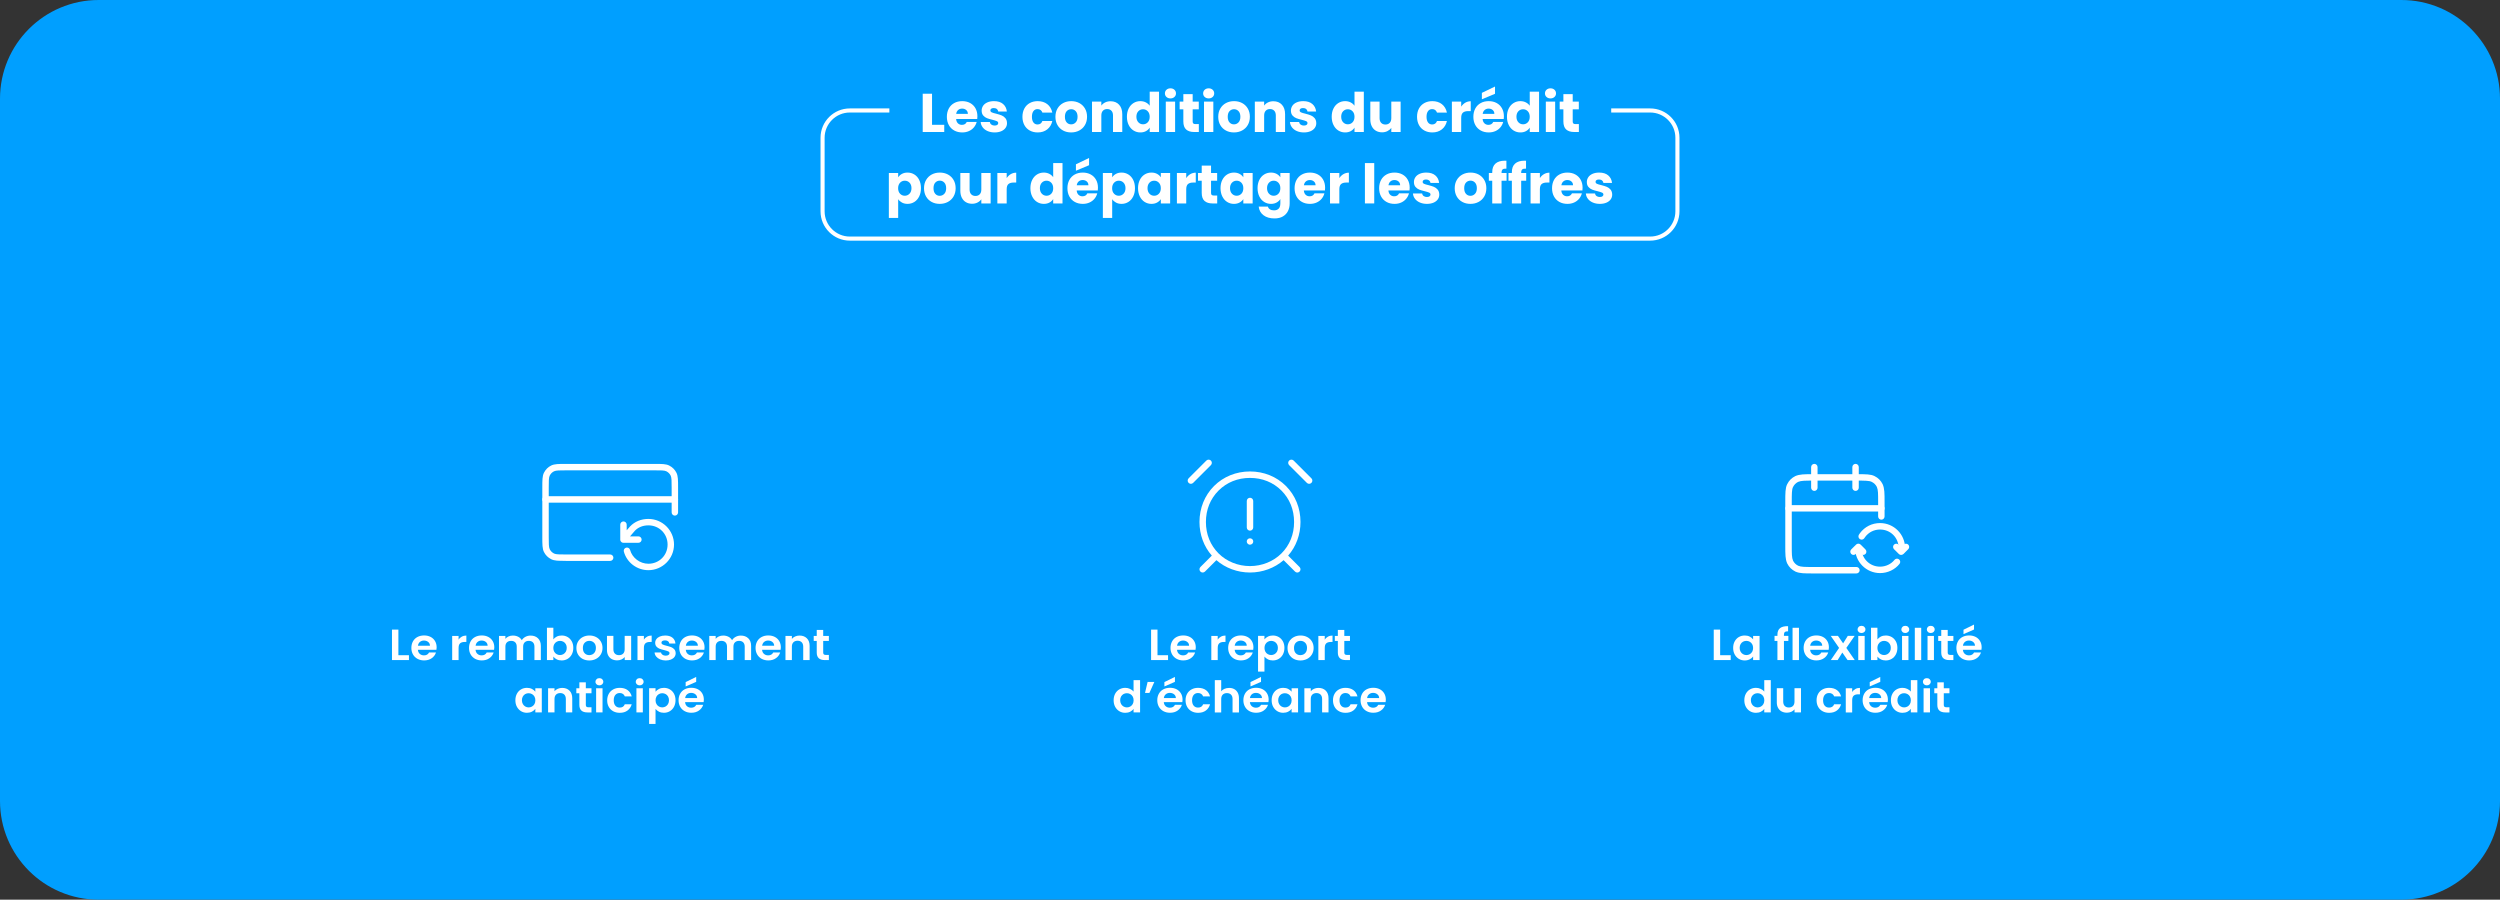<svg width="917" height="330" viewBox="0 0 917 330" fill="none" xmlns="http://www.w3.org/2000/svg">
<rect x="0" y="0" width="917" height="330" fill="#333333" stroke="none"/>
<g clip-path="url(#clip0_1611_1616)">
<path d="M36.2 0H880.8C900.79 0 917 16.21 917 36.2V293.8C917 313.79 900.79 330 880.8 330H36.2C16.21 330 0 313.79 0 293.8V36.2C0 16.21 16.21 0 36.2 0Z" fill="#009FFF"/>
<path d="M341.87 45.779H346.35V48.419H338.45V34.379H341.87V45.779Z" fill="white"/>
<path d="M358.45 43.658H350.71C350.76 44.348 350.99 44.878 351.38 45.248C351.77 45.618 352.26 45.798 352.83 45.798C353.68 45.798 354.28 45.438 354.61 44.718H358.25C358.06 45.448 357.73 46.108 357.24 46.698C356.75 47.288 356.14 47.748 355.41 48.078C354.68 48.408 353.86 48.578 352.95 48.578C351.86 48.578 350.88 48.348 350.03 47.878C349.18 47.408 348.51 46.748 348.03 45.878C347.55 45.008 347.31 43.998 347.31 42.838C347.31 41.678 347.55 40.668 348.02 39.798C348.49 38.928 349.16 38.268 350.01 37.798C350.86 37.328 351.84 37.098 352.95 37.098C354.03 37.098 354.99 37.328 355.83 37.778C356.67 38.228 357.33 38.878 357.8 39.718C358.27 40.558 358.51 41.538 358.51 42.658C358.51 42.978 358.49 43.308 358.45 43.658ZM355.01 41.758C355.01 41.168 354.81 40.708 354.41 40.358C354.01 40.008 353.51 39.838 352.91 39.838C352.34 39.838 351.85 40.008 351.46 40.338C351.07 40.668 350.82 41.148 350.73 41.758H355.01Z" fill="white"/>
<path d="M362.25 48.078C361.49 47.748 360.89 47.288 360.45 46.708C360.01 46.128 359.76 45.478 359.71 44.758H363.09C363.13 45.148 363.31 45.458 363.63 45.698C363.95 45.938 364.34 46.058 364.81 46.058C365.24 46.058 365.57 45.978 365.8 45.808C366.03 45.638 366.15 45.428 366.15 45.158C366.15 44.838 365.98 44.598 365.65 44.448C365.32 44.298 364.78 44.128 364.03 43.938C363.23 43.748 362.56 43.558 362.03 43.348C361.5 43.138 361.04 42.818 360.65 42.368C360.26 41.918 360.07 41.318 360.07 40.558C360.07 39.918 360.25 39.338 360.6 38.808C360.95 38.278 361.47 37.868 362.16 37.558C362.85 37.248 363.66 37.098 364.61 37.098C366.01 37.098 367.11 37.448 367.92 38.138C368.73 38.828 369.19 39.748 369.31 40.898H366.15C366.1 40.508 365.93 40.208 365.64 39.978C365.35 39.748 364.98 39.638 364.51 39.638C364.11 39.638 363.8 39.718 363.59 39.868C363.38 40.018 363.27 40.228 363.27 40.498C363.27 40.818 363.44 41.058 363.78 41.218C364.12 41.378 364.65 41.538 365.37 41.698C366.2 41.908 366.87 42.118 367.39 42.328C367.91 42.538 368.37 42.868 368.76 43.328C369.15 43.788 369.36 44.408 369.37 45.178C369.37 45.828 369.19 46.418 368.82 46.928C368.45 47.438 367.93 47.848 367.24 48.138C366.55 48.428 365.76 48.578 364.85 48.578C363.88 48.578 363.01 48.408 362.25 48.078Z" fill="white"/>
<path d="M375.74 39.798C376.21 38.928 376.87 38.268 377.72 37.798C378.57 37.328 379.54 37.098 380.63 37.098C382.03 37.098 383.2 37.468 384.14 38.198C385.08 38.928 385.7 39.968 385.99 41.298H382.35C382.04 40.448 381.45 40.018 380.57 40.018C379.94 40.018 379.44 40.258 379.07 40.748C378.7 41.238 378.51 41.928 378.51 42.838C378.51 43.748 378.7 44.438 379.07 44.928C379.44 45.418 379.94 45.658 380.57 45.658C381.45 45.658 382.04 45.228 382.35 44.378H385.99C385.7 45.688 385.08 46.708 384.13 47.458C383.18 48.208 382.02 48.578 380.63 48.578C379.54 48.578 378.57 48.348 377.72 47.878C376.87 47.408 376.21 46.748 375.74 45.878C375.27 45.008 375.03 43.998 375.03 42.838C375.03 41.678 375.27 40.668 375.74 39.798Z" fill="white"/>
<path d="M389.94 47.878C389.07 47.408 388.38 46.748 387.88 45.878C387.38 45.008 387.13 43.998 387.13 42.838C387.13 41.688 387.38 40.678 387.89 39.808C388.4 38.938 389.09 38.268 389.97 37.798C390.85 37.328 391.84 37.098 392.93 37.098C394.02 37.098 395.01 37.328 395.89 37.798C396.77 38.268 397.46 38.938 397.97 39.808C398.48 40.678 398.73 41.688 398.73 42.838C398.73 43.988 398.47 44.998 397.96 45.868C397.45 46.738 396.75 47.408 395.86 47.878C394.97 48.348 393.98 48.578 392.89 48.578C391.8 48.578 390.81 48.348 389.94 47.878ZM394.56 44.898C395.02 44.418 395.25 43.728 395.25 42.838C395.25 41.948 395.03 41.258 394.58 40.778C394.13 40.298 393.58 40.058 392.93 40.058C392.26 40.058 391.71 40.298 391.27 40.768C390.83 41.238 390.61 41.928 390.61 42.838C390.61 43.728 390.83 44.418 391.26 44.898C391.69 45.378 392.24 45.618 392.89 45.618C393.54 45.618 394.1 45.378 394.56 44.898Z" fill="white"/>
<path d="M410.48 38.407C411.26 39.257 411.65 40.417 411.65 41.897V48.417H408.25V42.357C408.25 41.607 408.06 41.027 407.67 40.617C407.28 40.207 406.76 39.997 406.11 39.997C405.46 39.997 404.94 40.207 404.55 40.617C404.16 41.027 403.97 41.607 403.97 42.357V48.417H400.55V37.257H403.97V38.737C404.32 38.247 404.78 37.857 405.37 37.567C405.96 37.277 406.62 37.137 407.35 37.137C408.66 37.137 409.7 37.557 410.48 38.407Z" fill="white"/>
<path d="M414 39.797C414.43 38.927 415.02 38.267 415.77 37.797C416.52 37.327 417.35 37.097 418.27 37.097C419 37.097 419.67 37.247 420.28 37.557C420.89 37.867 421.36 38.277 421.71 38.797V33.617H425.13V48.417H421.71V46.817C421.39 47.347 420.93 47.777 420.34 48.097C419.75 48.417 419.06 48.577 418.27 48.577C417.35 48.577 416.52 48.337 415.77 47.867C415.02 47.397 414.43 46.717 414 45.847C413.57 44.977 413.35 43.967 413.35 42.817C413.35 41.667 413.57 40.667 414 39.797ZM421 40.817C420.53 40.327 419.95 40.077 419.27 40.077C418.59 40.077 418.01 40.317 417.54 40.807C417.07 41.297 416.83 41.967 416.83 42.817C416.83 43.667 417.07 44.347 417.54 44.847C418.01 45.347 418.59 45.597 419.27 45.597C419.95 45.597 420.53 45.347 421 44.857C421.47 44.367 421.71 43.687 421.71 42.837C421.71 41.987 421.47 41.307 421 40.817Z" fill="white"/>
<path d="M427.86 35.568C427.48 35.218 427.29 34.778 427.29 34.258C427.29 33.728 427.48 33.278 427.86 32.928C428.24 32.578 428.73 32.398 429.33 32.398C429.92 32.398 430.4 32.578 430.78 32.928C431.16 33.278 431.35 33.728 431.35 34.258C431.35 34.778 431.16 35.218 430.78 35.568C430.4 35.918 429.92 36.098 429.33 36.098C428.73 36.098 428.24 35.918 427.86 35.568ZM431.03 37.258V48.418H427.61V37.258H431.03Z" fill="white"/>
<path d="M439.73 45.519V48.419H437.99C436.75 48.419 435.78 48.119 435.09 47.509C434.4 46.899 434.05 45.909 434.05 44.539V40.099H432.69V37.259H434.05V34.539H437.47V37.259H439.71V40.099H437.47V44.579C437.47 44.909 437.55 45.149 437.71 45.299C437.87 45.449 438.14 45.519 438.51 45.519H439.73Z" fill="white"/>
<path d="M441.88 35.568C441.5 35.218 441.31 34.778 441.31 34.258C441.31 33.728 441.5 33.278 441.88 32.928C442.26 32.578 442.75 32.398 443.35 32.398C443.94 32.398 444.42 32.578 444.8 32.928C445.18 33.278 445.37 33.728 445.37 34.258C445.37 34.778 445.18 35.218 444.8 35.568C444.42 35.918 443.94 36.098 443.35 36.098C442.75 36.098 442.26 35.918 441.88 35.568ZM445.05 37.258V48.418H441.63V37.258H445.05Z" fill="white"/>
<path d="M449.66 47.878C448.79 47.408 448.1 46.748 447.6 45.878C447.1 45.008 446.85 43.998 446.85 42.838C446.85 41.688 447.1 40.678 447.61 39.808C448.12 38.938 448.81 38.268 449.69 37.798C450.57 37.328 451.56 37.098 452.65 37.098C453.74 37.098 454.73 37.328 455.61 37.798C456.49 38.268 457.18 38.938 457.69 39.808C458.2 40.678 458.45 41.688 458.45 42.838C458.45 43.988 458.19 44.998 457.68 45.868C457.17 46.738 456.47 47.408 455.58 47.878C454.69 48.348 453.7 48.578 452.61 48.578C451.52 48.578 450.53 48.348 449.66 47.878ZM454.28 44.898C454.74 44.418 454.97 43.728 454.97 42.838C454.97 41.948 454.75 41.258 454.3 40.778C453.85 40.298 453.3 40.058 452.65 40.058C451.98 40.058 451.43 40.298 450.99 40.768C450.55 41.238 450.33 41.928 450.33 42.838C450.33 43.728 450.55 44.418 450.98 44.898C451.41 45.378 451.96 45.618 452.61 45.618C453.26 45.618 453.82 45.378 454.28 44.898Z" fill="white"/>
<path d="M470.2 38.407C470.98 39.257 471.37 40.417 471.37 41.897V48.417H467.97V42.357C467.97 41.607 467.78 41.027 467.39 40.617C467 40.207 466.48 39.997 465.83 39.997C465.18 39.997 464.66 40.207 464.27 40.617C463.88 41.027 463.69 41.607 463.69 42.357V48.417H460.27V37.257H463.69V38.737C464.04 38.247 464.5 37.857 465.09 37.567C465.68 37.277 466.34 37.137 467.07 37.137C468.38 37.137 469.42 37.557 470.2 38.407Z" fill="white"/>
<path d="M475.69 48.078C474.93 47.748 474.33 47.288 473.89 46.708C473.45 46.128 473.2 45.478 473.15 44.758H476.53C476.57 45.148 476.75 45.458 477.07 45.698C477.39 45.938 477.78 46.058 478.25 46.058C478.68 46.058 479.01 45.978 479.24 45.808C479.47 45.638 479.59 45.428 479.59 45.158C479.59 44.838 479.42 44.598 479.09 44.448C478.76 44.298 478.22 44.128 477.47 43.938C476.67 43.748 476 43.558 475.47 43.348C474.94 43.138 474.48 42.818 474.09 42.368C473.7 41.918 473.51 41.318 473.51 40.558C473.51 39.918 473.69 39.338 474.04 38.808C474.39 38.278 474.91 37.868 475.6 37.558C476.29 37.248 477.1 37.098 478.05 37.098C479.45 37.098 480.55 37.448 481.36 38.138C482.17 38.828 482.63 39.748 482.75 40.898H479.59C479.54 40.508 479.37 40.208 479.08 39.978C478.79 39.748 478.42 39.638 477.95 39.638C477.55 39.638 477.24 39.718 477.03 39.868C476.82 40.018 476.71 40.228 476.71 40.498C476.71 40.818 476.88 41.058 477.22 41.218C477.56 41.378 478.09 41.538 478.81 41.698C479.64 41.908 480.31 42.118 480.83 42.328C481.35 42.538 481.81 42.868 482.2 43.328C482.59 43.788 482.8 44.408 482.81 45.178C482.81 45.828 482.63 46.418 482.26 46.928C481.89 47.438 481.37 47.848 480.68 48.138C479.99 48.428 479.2 48.578 478.29 48.578C477.32 48.578 476.45 48.408 475.69 48.078Z" fill="white"/>
<path d="M489.12 39.797C489.55 38.927 490.14 38.267 490.89 37.797C491.64 37.327 492.47 37.097 493.39 37.097C494.12 37.097 494.79 37.247 495.4 37.557C496.01 37.867 496.48 38.277 496.83 38.797V33.617H500.25V48.417H496.83V46.817C496.51 47.347 496.05 47.777 495.46 48.097C494.87 48.417 494.18 48.577 493.39 48.577C492.47 48.577 491.64 48.337 490.89 47.867C490.14 47.397 489.55 46.717 489.12 45.847C488.69 44.977 488.47 43.967 488.47 42.817C488.47 41.667 488.68 40.667 489.12 39.797ZM496.12 40.817C495.65 40.327 495.07 40.077 494.39 40.077C493.71 40.077 493.13 40.317 492.66 40.807C492.19 41.297 491.95 41.967 491.95 42.817C491.95 43.667 492.19 44.347 492.66 44.847C493.13 45.347 493.71 45.597 494.39 45.597C495.07 45.597 495.65 45.347 496.12 44.857C496.59 44.367 496.83 43.687 496.83 42.837C496.83 41.987 496.59 41.307 496.12 40.817Z" fill="white"/>
<path d="M513.75 37.258V48.418H510.33V46.898C509.98 47.388 509.51 47.788 508.92 48.088C508.33 48.388 507.67 48.538 506.95 48.538C506.1 48.538 505.34 48.348 504.69 47.968C504.04 47.588 503.53 47.038 503.17 46.318C502.81 45.598 502.63 44.748 502.63 43.778V37.258H506.03V43.318C506.03 44.068 506.22 44.648 506.61 45.058C507 45.468 507.52 45.678 508.17 45.678C508.84 45.678 509.36 45.468 509.75 45.058C510.14 44.648 510.33 44.068 510.33 43.318V37.258H513.75Z" fill="white"/>
<path d="M520.48 39.798C520.95 38.928 521.61 38.268 522.46 37.798C523.31 37.328 524.28 37.098 525.37 37.098C526.77 37.098 527.94 37.468 528.88 38.198C529.82 38.928 530.44 39.968 530.73 41.298H527.09C526.78 40.448 526.19 40.018 525.31 40.018C524.68 40.018 524.18 40.258 523.81 40.748C523.44 41.238 523.25 41.928 523.25 42.838C523.25 43.748 523.44 44.438 523.81 44.928C524.18 45.418 524.68 45.658 525.31 45.658C526.19 45.658 526.78 45.228 527.09 44.378H530.73C530.44 45.688 529.82 46.708 528.87 47.458C527.92 48.208 526.76 48.578 525.37 48.578C524.28 48.578 523.31 48.348 522.46 47.878C521.61 47.408 520.95 46.748 520.48 45.878C520.01 45.008 519.77 43.998 519.77 42.838C519.77 41.678 520 40.668 520.48 39.798Z" fill="white"/>
<path d="M537.47 37.667C538.07 37.317 538.74 37.137 539.47 37.137V40.757H538.53C537.68 40.757 537.04 40.937 536.61 41.307C536.18 41.677 535.97 42.317 535.97 43.237V48.417H532.55V37.257H535.97V39.117C536.37 38.507 536.87 38.017 537.47 37.667Z" fill="white"/>
<path d="M551.57 43.658H543.83C543.88 44.348 544.11 44.878 544.5 45.248C544.89 45.618 545.38 45.798 545.95 45.798C546.8 45.798 547.4 45.438 547.73 44.718H551.37C551.18 45.448 550.85 46.108 550.36 46.698C549.87 47.288 549.26 47.748 548.53 48.078C547.8 48.408 546.98 48.578 546.07 48.578C544.98 48.578 544 48.348 543.15 47.878C542.3 47.408 541.63 46.748 541.15 45.878C540.67 45.008 540.43 43.998 540.43 42.838C540.43 41.678 540.67 40.668 541.14 39.798C541.61 38.928 542.28 38.268 543.13 37.798C543.98 37.328 544.96 37.098 546.07 37.098C547.15 37.098 548.11 37.328 548.95 37.778C549.79 38.228 550.45 38.878 550.92 39.718C551.39 40.558 551.63 41.538 551.63 42.658C551.63 42.978 551.61 43.308 551.57 43.658ZM548.37 34.398L543.55 36.418V34.058L548.37 31.738V34.398ZM548.13 41.758C548.13 41.168 547.93 40.708 547.53 40.358C547.13 40.008 546.63 39.838 546.03 39.838C545.46 39.838 544.97 40.008 544.58 40.338C544.19 40.668 543.94 41.148 543.85 41.758H548.13Z" fill="white"/>
<path d="M553.4 39.797C553.83 38.927 554.42 38.267 555.17 37.797C555.92 37.327 556.75 37.097 557.67 37.097C558.4 37.097 559.07 37.247 559.68 37.557C560.29 37.867 560.76 38.277 561.11 38.797V33.617H564.53V48.417H561.11V46.817C560.79 47.347 560.33 47.777 559.74 48.097C559.15 48.417 558.46 48.577 557.67 48.577C556.75 48.577 555.92 48.337 555.17 47.867C554.42 47.397 553.83 46.717 553.4 45.847C552.97 44.977 552.75 43.967 552.75 42.817C552.75 41.667 552.96 40.667 553.4 39.797ZM560.4 40.817C559.93 40.327 559.35 40.077 558.67 40.077C557.99 40.077 557.41 40.317 556.94 40.807C556.47 41.297 556.23 41.967 556.23 42.817C556.23 43.667 556.47 44.347 556.94 44.847C557.41 45.347 557.99 45.597 558.67 45.597C559.35 45.597 559.93 45.347 560.4 44.857C560.87 44.367 561.11 43.687 561.11 42.837C561.11 41.987 560.87 41.307 560.4 40.817Z" fill="white"/>
<path d="M567.26 35.568C566.88 35.218 566.69 34.778 566.69 34.258C566.69 33.728 566.88 33.278 567.26 32.928C567.64 32.578 568.13 32.398 568.73 32.398C569.32 32.398 569.8 32.578 570.18 32.928C570.56 33.278 570.75 33.728 570.75 34.258C570.75 34.778 570.56 35.218 570.18 35.568C569.8 35.918 569.32 36.098 568.73 36.098C568.13 36.098 567.64 35.918 567.26 35.568ZM570.43 37.258V48.418H567.01V37.258H570.43Z" fill="white"/>
<path d="M579.13 45.519V48.419H577.39C576.15 48.419 575.18 48.119 574.49 47.509C573.8 46.899 573.45 45.909 573.45 44.539V40.099H572.09V37.259H573.45V34.539H576.87V37.259H579.11V40.099H576.87V44.579C576.87 44.909 576.95 45.149 577.11 45.299C577.27 45.449 577.54 45.519 577.91 45.519H579.13Z" fill="white"/>
<path d="M330.83 63.781C331.42 63.461 332.1 63.301 332.89 63.301C333.81 63.301 334.64 63.531 335.39 64.001C336.14 64.471 336.73 65.131 337.16 66.001C337.59 66.871 337.81 67.871 337.81 69.021C337.81 70.171 337.59 71.181 337.16 72.051C336.73 72.921 336.14 73.601 335.39 74.071C334.64 74.541 333.81 74.781 332.89 74.781C332.12 74.781 331.43 74.621 330.84 74.301C330.25 73.981 329.78 73.571 329.45 73.061V79.941H326.03V63.461H329.45V65.041C329.78 64.521 330.24 64.101 330.83 63.781ZM333.62 67.011C333.15 66.521 332.56 66.281 331.87 66.281C331.19 66.281 330.61 66.531 330.14 67.021C329.67 67.511 329.43 68.191 329.43 69.041C329.43 69.891 329.67 70.571 330.14 71.061C330.61 71.551 331.19 71.801 331.87 71.801C332.55 71.801 333.13 71.551 333.61 71.051C334.09 70.551 334.33 69.871 334.33 69.021C334.33 68.171 334.09 67.501 333.62 67.011Z" fill="white"/>
<path d="M341.74 74.081C340.87 73.611 340.18 72.951 339.68 72.081C339.18 71.211 338.93 70.201 338.93 69.041C338.93 67.891 339.18 66.881 339.69 66.011C340.2 65.141 340.89 64.471 341.77 64.001C342.65 63.531 343.64 63.301 344.73 63.301C345.82 63.301 346.81 63.531 347.69 64.001C348.57 64.471 349.26 65.141 349.77 66.011C350.28 66.881 350.53 67.891 350.53 69.041C350.53 70.191 350.27 71.201 349.76 72.071C349.25 72.941 348.55 73.611 347.66 74.081C346.77 74.551 345.78 74.781 344.69 74.781C343.6 74.781 342.61 74.551 341.74 74.081ZM346.36 71.101C346.82 70.621 347.05 69.931 347.05 69.041C347.05 68.151 346.83 67.461 346.38 66.981C345.93 66.501 345.38 66.261 344.73 66.261C344.06 66.261 343.51 66.501 343.07 66.971C342.63 67.441 342.41 68.131 342.41 69.041C342.41 69.931 342.63 70.621 343.06 71.101C343.49 71.581 344.04 71.821 344.69 71.821C345.34 71.821 345.9 71.581 346.36 71.101Z" fill="white"/>
<path d="M363.37 63.461V74.621H359.95V73.101C359.6 73.591 359.13 73.991 358.54 74.291C357.95 74.591 357.29 74.741 356.57 74.741C355.72 74.741 354.96 74.551 354.31 74.171C353.66 73.791 353.15 73.241 352.79 72.521C352.43 71.801 352.25 70.951 352.25 69.981V63.461H355.65V69.521C355.65 70.271 355.84 70.851 356.23 71.261C356.62 71.671 357.14 71.881 357.79 71.881C358.46 71.881 358.98 71.671 359.37 71.261C359.76 70.851 359.95 70.271 359.95 69.521V63.461H363.37Z" fill="white"/>
<path d="M370.75 63.87C371.35 63.52 372.02 63.34 372.75 63.34V66.96H371.81C370.96 66.96 370.32 67.14 369.89 67.51C369.46 67.88 369.25 68.52 369.25 69.44V74.62H365.83V63.46H369.25V65.32C369.65 64.71 370.15 64.22 370.75 63.87Z" fill="white"/>
<path d="M378.6 66C379.03 65.13 379.62 64.47 380.37 64C381.12 63.53 381.95 63.3 382.87 63.3C383.6 63.3 384.27 63.45 384.88 63.76C385.49 64.07 385.96 64.48 386.31 65V59.82H389.73V74.62H386.31V73.02C385.99 73.55 385.53 73.98 384.94 74.3C384.35 74.62 383.66 74.78 382.87 74.78C381.95 74.78 381.12 74.54 380.37 74.07C379.62 73.6 379.03 72.92 378.6 72.05C378.17 71.18 377.95 70.17 377.95 69.02C377.95 67.87 378.17 66.87 378.6 66ZM385.6 67.02C385.13 66.53 384.55 66.28 383.87 66.28C383.19 66.28 382.61 66.52 382.14 67.01C381.67 67.5 381.43 68.17 381.43 69.02C381.43 69.87 381.67 70.55 382.14 71.05C382.61 71.55 383.19 71.8 383.87 71.8C384.55 71.8 385.13 71.55 385.6 71.06C386.07 70.57 386.31 69.89 386.31 69.04C386.31 68.19 386.07 67.51 385.6 67.02Z" fill="white"/>
<path d="M402.67 69.861H394.93C394.98 70.551 395.21 71.081 395.6 71.451C395.99 71.821 396.48 72.001 397.05 72.001C397.9 72.001 398.5 71.641 398.83 70.921H402.47C402.28 71.651 401.95 72.311 401.46 72.901C400.97 73.491 400.36 73.951 399.63 74.281C398.9 74.611 398.08 74.781 397.17 74.781C396.08 74.781 395.1 74.551 394.25 74.081C393.4 73.611 392.73 72.951 392.25 72.081C391.77 71.211 391.53 70.201 391.53 69.041C391.53 67.881 391.77 66.871 392.24 66.001C392.71 65.131 393.38 64.471 394.23 64.001C395.08 63.531 396.06 63.301 397.17 63.301C398.25 63.301 399.21 63.531 400.05 63.981C400.89 64.431 401.55 65.081 402.02 65.921C402.49 66.761 402.73 67.741 402.73 68.861C402.73 69.181 402.71 69.511 402.67 69.861ZM399.47 60.601L394.65 62.621V60.261L399.47 57.941V60.601ZM399.23 67.961C399.23 67.371 399.03 66.911 398.63 66.561C398.23 66.211 397.73 66.041 397.13 66.041C396.56 66.041 396.07 66.211 395.68 66.541C395.29 66.871 395.04 67.351 394.95 67.961H399.23Z" fill="white"/>
<path d="M409.33 63.781C409.92 63.461 410.6 63.301 411.39 63.301C412.31 63.301 413.14 63.531 413.89 64.001C414.64 64.471 415.23 65.131 415.66 66.001C416.09 66.871 416.31 67.871 416.31 69.021C416.31 70.171 416.09 71.181 415.66 72.051C415.23 72.921 414.64 73.601 413.89 74.071C413.14 74.541 412.31 74.781 411.39 74.781C410.62 74.781 409.93 74.621 409.34 74.301C408.75 73.981 408.28 73.571 407.95 73.061V79.941H404.53V63.461H407.95V65.041C408.28 64.521 408.74 64.101 409.33 63.781ZM412.12 67.011C411.65 66.521 411.06 66.281 410.37 66.281C409.69 66.281 409.11 66.531 408.64 67.021C408.17 67.511 407.93 68.191 407.93 69.041C407.93 69.891 408.17 70.571 408.64 71.061C409.11 71.551 409.69 71.801 410.37 71.801C411.05 71.801 411.63 71.551 412.11 71.051C412.59 70.551 412.83 69.871 412.83 69.021C412.83 68.171 412.59 67.501 412.12 67.011Z" fill="white"/>
<path d="M418.08 66.001C418.51 65.131 419.1 64.471 419.85 64.001C420.6 63.531 421.43 63.301 422.35 63.301C423.14 63.301 423.83 63.461 424.42 63.781C425.01 64.101 425.47 64.521 425.79 65.041V63.461H429.21V74.621H425.79V73.041C425.46 73.561 424.99 73.981 424.4 74.301C423.81 74.621 423.12 74.781 422.33 74.781C421.42 74.781 420.6 74.541 419.85 74.071C419.1 73.601 418.51 72.921 418.08 72.051C417.65 71.181 417.43 70.171 417.43 69.021C417.43 67.871 417.65 66.871 418.08 66.001ZM425.08 67.021C424.61 66.531 424.03 66.281 423.35 66.281C422.67 66.281 422.09 66.521 421.62 67.011C421.15 67.501 420.91 68.171 420.91 69.021C420.91 69.871 421.15 70.551 421.62 71.051C422.09 71.551 422.67 71.801 423.35 71.801C424.03 71.801 424.61 71.551 425.08 71.061C425.55 70.571 425.79 69.891 425.79 69.041C425.79 68.191 425.55 67.511 425.08 67.021Z" fill="white"/>
<path d="M436.61 63.87C437.21 63.52 437.88 63.34 438.61 63.34V66.96H437.67C436.82 66.96 436.18 67.14 435.75 67.51C435.32 67.88 435.11 68.52 435.11 69.44V74.62H431.69V63.46H435.11V65.32C435.51 64.71 436.01 64.22 436.61 63.87Z" fill="white"/>
<path d="M446.47 71.722V74.622H444.73C443.49 74.622 442.52 74.322 441.83 73.712C441.14 73.102 440.79 72.112 440.79 70.742V66.302H439.43V63.462H440.79V60.742H444.21V63.462H446.45V66.302H444.21V70.782C444.21 71.112 444.29 71.352 444.45 71.502C444.61 71.652 444.88 71.722 445.25 71.722H446.47Z" fill="white"/>
<path d="M448.34 66.001C448.77 65.131 449.36 64.471 450.11 64.001C450.86 63.531 451.69 63.301 452.61 63.301C453.4 63.301 454.09 63.461 454.68 63.781C455.27 64.101 455.73 64.521 456.05 65.041V63.461H459.47V74.621H456.05V73.041C455.72 73.561 455.25 73.981 454.66 74.301C454.07 74.621 453.38 74.781 452.59 74.781C451.68 74.781 450.86 74.541 450.11 74.071C449.36 73.601 448.77 72.921 448.34 72.051C447.91 71.181 447.69 70.171 447.69 69.021C447.69 67.871 447.9 66.871 448.34 66.001ZM455.34 67.021C454.87 66.531 454.29 66.281 453.61 66.281C452.93 66.281 452.35 66.521 451.88 67.011C451.41 67.501 451.17 68.171 451.17 69.021C451.17 69.871 451.41 70.551 451.88 71.051C452.35 71.551 452.93 71.801 453.61 71.801C454.29 71.801 454.87 71.551 455.34 71.061C455.81 70.571 456.05 69.891 456.05 69.041C456.05 68.191 455.81 67.511 455.34 67.021Z" fill="white"/>
<path d="M468.26 63.781C468.85 64.101 469.31 64.521 469.63 65.041V63.461H473.05V74.601C473.05 75.631 472.85 76.561 472.44 77.391C472.03 78.221 471.41 78.891 470.58 79.381C469.75 79.871 468.71 80.121 467.47 80.121C465.82 80.121 464.48 79.731 463.45 78.951C462.42 78.171 461.84 77.111 461.69 75.781H465.07C465.18 76.211 465.43 76.541 465.83 76.791C466.23 77.041 466.72 77.161 467.31 77.161C468.02 77.161 468.58 76.961 469 76.551C469.42 76.141 469.63 75.491 469.63 74.601V73.021C469.3 73.541 468.84 73.961 468.25 74.291C467.66 74.621 466.98 74.781 466.19 74.781C465.27 74.781 464.44 74.541 463.69 74.071C462.94 73.601 462.35 72.921 461.92 72.051C461.49 71.181 461.27 70.171 461.27 69.021C461.27 67.871 461.49 66.871 461.92 66.001C462.35 65.131 462.94 64.471 463.69 64.001C464.44 63.531 465.27 63.301 466.19 63.301C466.97 63.301 467.66 63.461 468.26 63.781ZM468.92 67.021C468.45 66.531 467.87 66.281 467.19 66.281C466.51 66.281 465.93 66.521 465.46 67.011C464.99 67.501 464.75 68.171 464.75 69.021C464.75 69.871 464.99 70.551 465.46 71.051C465.93 71.551 466.51 71.801 467.19 71.801C467.87 71.801 468.45 71.551 468.92 71.061C469.39 70.571 469.63 69.891 469.63 69.041C469.63 68.191 469.39 67.511 468.92 67.021Z" fill="white"/>
<path d="M485.99 69.861H478.25C478.3 70.551 478.53 71.081 478.92 71.451C479.31 71.821 479.8 72.001 480.37 72.001C481.22 72.001 481.82 71.641 482.15 70.921H485.79C485.6 71.651 485.27 72.311 484.78 72.901C484.29 73.491 483.68 73.951 482.95 74.281C482.22 74.611 481.4 74.781 480.49 74.781C479.4 74.781 478.42 74.551 477.57 74.081C476.72 73.611 476.05 72.951 475.57 72.081C475.09 71.211 474.85 70.201 474.85 69.041C474.85 67.881 475.09 66.871 475.56 66.001C476.03 65.131 476.7 64.471 477.55 64.001C478.4 63.531 479.38 63.301 480.49 63.301C481.57 63.301 482.53 63.531 483.37 63.981C484.21 64.431 484.87 65.081 485.34 65.921C485.81 66.761 486.05 67.741 486.05 68.861C486.05 69.181 486.03 69.511 485.99 69.861ZM482.55 67.961C482.55 67.371 482.35 66.911 481.95 66.561C481.55 66.211 481.05 66.041 480.45 66.041C479.88 66.041 479.39 66.211 479 66.541C478.61 66.871 478.36 67.351 478.27 67.961H482.55Z" fill="white"/>
<path d="M492.77 63.87C493.37 63.52 494.04 63.34 494.77 63.34V66.96H493.83C492.98 66.96 492.34 67.14 491.91 67.51C491.48 67.88 491.27 68.52 491.27 69.44V74.62H487.85V63.46H491.27V65.32C491.67 64.71 492.17 64.22 492.77 63.87Z" fill="white"/>
<path d="M504.07 59.82V74.62H500.65V59.82H504.07Z" fill="white"/>
<path d="M517.01 69.861H509.27C509.32 70.551 509.55 71.081 509.94 71.451C510.33 71.821 510.82 72.001 511.39 72.001C512.24 72.001 512.84 71.641 513.17 70.921H516.81C516.62 71.651 516.29 72.311 515.8 72.901C515.31 73.491 514.7 73.951 513.97 74.281C513.24 74.611 512.42 74.781 511.51 74.781C510.42 74.781 509.44 74.551 508.59 74.081C507.74 73.611 507.07 72.951 506.59 72.081C506.11 71.211 505.87 70.201 505.87 69.041C505.87 67.881 506.11 66.871 506.58 66.001C507.05 65.131 507.72 64.471 508.57 64.001C509.42 63.531 510.4 63.301 511.51 63.301C512.59 63.301 513.55 63.531 514.39 63.981C515.23 64.431 515.89 65.081 516.36 65.921C516.83 66.761 517.07 67.741 517.07 68.861C517.07 69.181 517.05 69.511 517.01 69.861ZM513.57 67.961C513.57 67.371 513.37 66.911 512.97 66.561C512.57 66.211 512.07 66.041 511.47 66.041C510.9 66.041 510.41 66.211 510.02 66.541C509.63 66.871 509.38 67.351 509.29 67.961H513.57Z" fill="white"/>
<path d="M520.81 74.281C520.05 73.951 519.45 73.491 519.01 72.911C518.57 72.331 518.32 71.681 518.27 70.961H521.65C521.69 71.351 521.87 71.661 522.19 71.901C522.51 72.141 522.9 72.261 523.37 72.261C523.8 72.261 524.13 72.181 524.36 72.011C524.59 71.841 524.71 71.631 524.71 71.361C524.71 71.041 524.54 70.801 524.21 70.651C523.88 70.501 523.34 70.331 522.59 70.141C521.79 69.951 521.12 69.761 520.59 69.551C520.06 69.341 519.6 69.021 519.21 68.571C518.82 68.121 518.63 67.521 518.63 66.761C518.63 66.121 518.81 65.541 519.16 65.011C519.51 64.481 520.03 64.071 520.72 63.761C521.41 63.451 522.22 63.301 523.17 63.301C524.57 63.301 525.67 63.651 526.48 64.341C527.29 65.031 527.75 65.951 527.87 67.101H524.71C524.66 66.711 524.49 66.411 524.2 66.181C523.91 65.951 523.54 65.841 523.07 65.841C522.67 65.841 522.36 65.921 522.15 66.071C521.94 66.221 521.83 66.431 521.83 66.701C521.83 67.021 522 67.261 522.34 67.421C522.68 67.581 523.21 67.741 523.93 67.901C524.76 68.111 525.43 68.321 525.95 68.531C526.47 68.741 526.93 69.071 527.32 69.531C527.71 69.991 527.92 70.611 527.93 71.381C527.93 72.031 527.75 72.621 527.38 73.131C527.01 73.641 526.49 74.051 525.8 74.341C525.11 74.631 524.32 74.781 523.41 74.781C522.43 74.781 521.57 74.611 520.81 74.281Z" fill="white"/>
<path d="M536.4 74.081C535.53 73.611 534.84 72.951 534.34 72.081C533.84 71.211 533.59 70.201 533.59 69.041C533.59 67.891 533.84 66.881 534.35 66.011C534.86 65.141 535.55 64.471 536.43 64.001C537.31 63.531 538.3 63.301 539.39 63.301C540.48 63.301 541.47 63.531 542.35 64.001C543.23 64.471 543.92 65.141 544.43 66.011C544.94 66.881 545.19 67.891 545.19 69.041C545.19 70.191 544.93 71.201 544.42 72.071C543.91 72.941 543.21 73.611 542.32 74.081C541.43 74.551 540.44 74.781 539.35 74.781C538.25 74.781 537.27 74.551 536.4 74.081ZM541.02 71.101C541.48 70.621 541.71 69.931 541.71 69.041C541.71 68.151 541.49 67.461 541.04 66.981C540.59 66.501 540.04 66.261 539.39 66.261C538.72 66.261 538.17 66.501 537.73 66.971C537.29 67.441 537.07 68.131 537.07 69.041C537.07 69.931 537.29 70.621 537.72 71.101C538.15 71.581 538.7 71.821 539.35 71.821C540 71.821 540.56 71.581 541.02 71.101Z" fill="white"/>
<path d="M552.61 66.301H550.77V74.621H547.35V66.301H546.11V63.461H547.35V63.141C547.35 61.771 547.74 60.721 548.53 60.011C549.32 59.301 550.47 58.941 551.99 58.941C552.24 58.941 552.43 58.951 552.55 58.961V61.861C551.9 61.821 551.44 61.911 551.17 62.141C550.9 62.371 550.77 62.771 550.77 63.361V63.461H552.61V66.301Z" fill="white"/>
<path d="M559.81 66.301H557.97V74.621H554.55V66.301H553.31V63.461H554.55V63.141C554.55 61.771 554.94 60.721 555.73 60.011C556.52 59.301 557.67 58.941 559.19 58.941C559.44 58.941 559.63 58.951 559.75 58.961V61.861C559.1 61.821 558.64 61.911 558.37 62.141C558.1 62.371 557.97 62.771 557.97 63.361V63.461H559.81V66.301Z" fill="white"/>
<path d="M566.33 63.87C566.93 63.52 567.6 63.34 568.33 63.34V66.96H567.39C566.54 66.96 565.9 67.14 565.47 67.51C565.04 67.88 564.83 68.52 564.83 69.44V74.62H561.41V63.46H564.83V65.32C565.23 64.71 565.73 64.22 566.33 63.87Z" fill="white"/>
<path d="M580.43 69.861H572.69C572.74 70.551 572.97 71.081 573.36 71.451C573.75 71.821 574.24 72.001 574.81 72.001C575.66 72.001 576.26 71.641 576.59 70.921H580.23C580.04 71.651 579.71 72.311 579.22 72.901C578.73 73.491 578.12 73.951 577.39 74.281C576.66 74.611 575.84 74.781 574.93 74.781C573.84 74.781 572.86 74.551 572.01 74.081C571.16 73.611 570.49 72.951 570.01 72.081C569.53 71.211 569.29 70.201 569.29 69.041C569.29 67.881 569.53 66.871 570 66.001C570.47 65.131 571.14 64.471 571.99 64.001C572.84 63.531 573.82 63.301 574.93 63.301C576.01 63.301 576.97 63.531 577.81 63.981C578.65 64.431 579.31 65.081 579.78 65.921C580.25 66.761 580.49 67.741 580.49 68.861C580.49 69.181 580.47 69.511 580.43 69.861ZM576.99 67.961C576.99 67.371 576.79 66.911 576.39 66.561C575.99 66.211 575.49 66.041 574.89 66.041C574.32 66.041 573.83 66.211 573.44 66.541C573.05 66.871 572.8 67.351 572.71 67.961H576.99Z" fill="white"/>
<path d="M584.23 74.281C583.47 73.951 582.87 73.491 582.43 72.911C581.99 72.331 581.74 71.681 581.69 70.961H585.07C585.11 71.351 585.29 71.661 585.61 71.901C585.93 72.141 586.32 72.261 586.79 72.261C587.22 72.261 587.55 72.181 587.78 72.011C588.01 71.841 588.13 71.631 588.13 71.361C588.13 71.041 587.96 70.801 587.63 70.651C587.3 70.501 586.76 70.331 586.01 70.141C585.21 69.951 584.54 69.761 584.01 69.551C583.48 69.341 583.02 69.021 582.63 68.571C582.24 68.121 582.05 67.521 582.05 66.761C582.05 66.121 582.23 65.541 582.58 65.011C582.93 64.481 583.45 64.071 584.14 63.761C584.83 63.451 585.64 63.301 586.59 63.301C587.99 63.301 589.09 63.651 589.9 64.341C590.71 65.031 591.17 65.951 591.29 67.101H588.13C588.08 66.711 587.91 66.411 587.62 66.181C587.33 65.951 586.96 65.841 586.49 65.841C586.09 65.841 585.78 65.921 585.57 66.071C585.36 66.221 585.25 66.431 585.25 66.701C585.25 67.021 585.42 67.261 585.76 67.421C586.1 67.581 586.63 67.741 587.35 67.901C588.18 68.111 588.85 68.321 589.37 68.531C589.89 68.741 590.35 69.071 590.74 69.531C591.13 69.991 591.34 70.611 591.35 71.381C591.35 72.031 591.17 72.621 590.8 73.131C590.43 73.641 589.91 74.051 589.22 74.341C588.53 74.631 587.74 74.781 586.83 74.781C585.85 74.781 584.99 74.611 584.23 74.281Z" fill="white"/>
<path d="M605.28 88.269H311.72C305.79 88.269 300.97 83.45 300.97 77.519V50.52C300.97 44.59 305.79 39.77 311.72 39.77H326.22V41.27H311.72C306.62 41.27 302.47 45.419 302.47 50.52V77.519C302.47 82.62 306.62 86.769 311.72 86.769H605.28C610.38 86.769 614.53 82.62 614.53 77.519V50.52C614.53 45.419 610.38 41.27 605.28 41.27H590.99V39.77H605.28C611.21 39.77 616.03 44.59 616.03 50.52V77.519C616.03 83.45 611.21 88.269 605.28 88.269Z" fill="white"/>
<path d="M146.13 240.331H150V242.111H143.78V230.941H146.13V240.331Z" fill="white"/>
<path d="M160.08 238.352H153.28C153.34 238.992 153.57 239.492 153.99 239.852C154.41 240.212 154.91 240.392 155.52 240.392C156.39 240.392 157.02 240.032 157.38 239.322H159.92C159.65 240.172 159.14 240.872 158.37 241.422C157.61 241.972 156.67 242.242 155.56 242.242C154.66 242.242 153.86 242.052 153.15 241.672C152.44 241.292 151.88 240.752 151.49 240.062C151.09 239.372 150.89 238.572 150.89 237.662C150.89 236.742 151.09 235.942 151.48 235.242C151.87 234.552 152.42 234.012 153.13 233.642C153.84 233.272 154.65 233.082 155.57 233.082C156.45 233.082 157.25 233.262 157.95 233.622C158.65 233.982 159.19 234.502 159.58 235.162C159.97 235.832 160.16 236.592 160.16 237.462C160.14 237.812 160.12 238.092 160.08 238.352ZM157.71 236.852C157.7 236.272 157.48 235.812 157.06 235.472C156.63 235.122 156.11 234.952 155.5 234.952C154.92 234.952 154.43 235.122 154.03 235.452C153.63 235.782 153.39 236.252 153.3 236.852H157.71Z" fill="white"/>
<path d="M169.39 233.521C169.88 233.251 170.43 233.121 171.06 233.121V235.471H170.44C169.7 235.471 169.14 235.641 168.77 235.971C168.39 236.301 168.21 236.881 168.21 237.701V242.121H165.86V233.261H168.21V234.641C168.51 234.151 168.9 233.791 169.39 233.521Z" fill="white"/>
<path d="M181.23 238.352H174.43C174.49 238.992 174.72 239.492 175.14 239.852C175.56 240.212 176.06 240.392 176.67 240.392C177.54 240.392 178.17 240.032 178.53 239.322H181.07C180.8 240.172 180.29 240.872 179.52 241.422C178.76 241.972 177.82 242.242 176.71 242.242C175.81 242.242 175.01 242.052 174.3 241.672C173.59 241.292 173.03 240.752 172.64 240.062C172.24 239.372 172.04 238.572 172.04 237.662C172.04 236.742 172.24 235.942 172.63 235.242C173.02 234.552 173.57 234.012 174.28 233.642C174.99 233.272 175.8 233.082 176.72 233.082C177.6 233.082 178.4 233.262 179.1 233.622C179.8 233.982 180.34 234.502 180.73 235.162C181.12 235.832 181.31 236.592 181.31 237.462C181.29 237.812 181.27 238.092 181.23 238.352ZM178.86 236.852C178.85 236.272 178.63 235.812 178.21 235.472C177.78 235.122 177.26 234.952 176.65 234.952C176.07 234.952 175.58 235.122 175.18 235.452C174.78 235.782 174.54 236.252 174.45 236.852H178.86Z" fill="white"/>
<path d="M197.33 234.121C198.03 234.791 198.38 235.721 198.38 236.911V242.111H196.03V237.211C196.03 236.521 195.85 235.991 195.48 235.621C195.11 235.251 194.61 235.071 193.97 235.071C193.33 235.071 192.82 235.251 192.45 235.621C192.07 235.991 191.89 236.521 191.89 237.211V242.111H189.54V237.211C189.54 236.521 189.35 235.991 188.99 235.621C188.63 235.251 188.12 235.071 187.48 235.071C186.83 235.071 186.32 235.251 185.94 235.621C185.56 235.991 185.38 236.521 185.38 237.211V242.111H183.03V233.251H185.38V234.321C185.68 233.951 186.07 233.651 186.55 233.441C187.03 233.231 187.55 233.121 188.12 233.121C188.85 233.121 189.5 233.271 190.07 233.561C190.64 233.851 191.08 234.271 191.4 234.821C191.7 234.311 192.14 233.901 192.72 233.591C193.3 233.281 193.92 233.131 194.59 233.131C195.71 233.121 196.63 233.451 197.33 234.121Z" fill="white"/>
<path d="M204.22 233.502C204.75 233.232 205.36 233.102 206.04 233.102C206.84 233.102 207.55 233.292 208.2 233.662C208.84 234.032 209.35 234.562 209.73 235.252C210.11 235.942 210.29 236.742 210.29 237.642C210.29 238.542 210.1 239.352 209.73 240.052C209.35 240.752 208.84 241.292 208.2 241.672C207.56 242.052 206.84 242.252 206.04 242.252C205.35 242.252 204.74 242.122 204.22 241.862C203.7 241.602 203.28 241.262 202.97 240.842V242.102H200.62V230.262H202.97V234.532C203.27 234.122 203.68 233.772 204.22 233.502ZM207.54 236.262C207.31 235.872 207.01 235.572 206.63 235.372C206.25 235.172 205.85 235.072 205.41 235.072C204.98 235.072 204.58 235.172 204.21 235.382C203.83 235.592 203.53 235.892 203.3 236.282C203.07 236.672 202.96 237.142 202.96 237.672C202.96 238.202 203.07 238.672 203.3 239.062C203.53 239.452 203.83 239.762 204.21 239.962C204.59 240.172 204.99 240.272 205.41 240.272C205.85 240.272 206.25 240.162 206.63 239.952C207.01 239.742 207.31 239.432 207.54 239.042C207.77 238.652 207.88 238.182 207.88 237.632C207.89 237.112 207.77 236.652 207.54 236.262Z" fill="white"/>
<path d="M213.72 241.692C213 241.312 212.44 240.772 212.03 240.082C211.62 239.392 211.42 238.592 211.42 237.682C211.42 236.772 211.63 235.972 212.05 235.282C212.47 234.592 213.04 234.052 213.77 233.672C214.5 233.292 215.31 233.102 216.21 233.102C217.11 233.102 217.92 233.292 218.65 233.672C219.38 234.052 219.95 234.592 220.37 235.282C220.79 235.972 221 236.772 221 237.682C221 238.592 220.78 239.392 220.35 240.082C219.92 240.772 219.34 241.312 218.6 241.692C217.87 242.072 217.05 242.262 216.14 242.262C215.24 242.252 214.43 242.072 213.72 241.692ZM217.34 240.012C217.72 239.812 218.01 239.522 218.24 239.122C218.46 238.732 218.58 238.252 218.58 237.682C218.58 236.842 218.35 236.192 217.88 235.742C217.41 235.292 216.85 235.062 216.17 235.062C215.49 235.062 214.94 235.292 214.48 235.742C214.02 236.192 213.8 236.842 213.8 237.682C213.8 238.522 214.02 239.172 214.46 239.622C214.9 240.072 215.46 240.302 216.13 240.302C216.56 240.302 216.96 240.202 217.34 240.012Z" fill="white"/>
<path d="M231.51 233.252V242.112H229.14V240.992C228.84 241.372 228.44 241.682 227.96 241.892C227.47 242.112 226.94 242.222 226.37 242.222C225.64 242.222 225 242.072 224.44 241.782C223.88 241.492 223.44 241.052 223.12 240.482C222.8 239.912 222.64 239.232 222.64 238.442V233.242H224.99V238.122C224.99 238.822 225.17 239.372 225.54 239.742C225.91 240.122 226.41 240.312 227.05 240.312C227.7 240.312 228.21 240.122 228.58 239.742C228.95 239.362 229.13 238.822 229.13 238.122V233.242H231.51V233.252Z" fill="white"/>
<path d="M237.36 233.521C237.85 233.251 238.4 233.121 239.03 233.121V235.471H238.41C237.67 235.471 237.11 235.641 236.74 235.971C236.36 236.301 236.18 236.881 236.18 237.701V242.121H233.83V233.261H236.18V234.641C236.48 234.151 236.88 233.791 237.36 233.521Z" fill="white"/>
<path d="M242.12 241.863C241.52 241.603 241.04 241.243 240.68 240.803C240.33 240.353 240.13 239.863 240.1 239.313H242.47C242.51 239.653 242.69 239.933 243 240.163C243.31 240.383 243.69 240.503 244.15 240.503C244.6 240.503 244.95 240.423 245.2 240.243C245.45 240.063 245.58 239.853 245.58 239.583C245.58 239.293 245.43 239.083 245.12 238.933C244.81 238.793 244.32 238.633 243.65 238.463C242.96 238.303 242.39 238.133 241.94 237.963C241.5 237.793 241.12 237.533 240.8 237.183C240.48 236.833 240.32 236.353 240.32 235.763C240.32 235.273 240.47 234.823 240.77 234.423C241.07 234.013 241.49 233.703 242.05 233.463C242.6 233.233 243.26 233.113 244.01 233.113C245.12 233.113 246 233.373 246.66 233.903C247.32 234.433 247.68 235.143 247.75 236.043H245.5C245.47 235.693 245.31 235.413 245.04 235.203C244.77 234.993 244.4 234.893 243.94 234.893C243.51 234.893 243.19 234.973 242.96 235.113C242.73 235.263 242.62 235.473 242.62 235.733C242.62 236.033 242.78 236.263 243.09 236.413C243.4 236.573 243.89 236.723 244.55 236.883C245.22 237.043 245.78 237.213 246.21 237.383C246.65 237.553 247.02 237.823 247.34 238.173C247.66 238.533 247.82 239.003 247.84 239.593C247.84 240.103 247.69 240.563 247.39 240.973C247.09 241.383 246.67 241.693 246.11 241.923C245.56 242.153 244.91 242.263 244.17 242.263C243.41 242.253 242.73 242.123 242.12 241.863Z" fill="white"/>
<path d="M258.35 238.352H251.55C251.61 238.992 251.84 239.492 252.26 239.852C252.68 240.212 253.18 240.392 253.79 240.392C254.66 240.392 255.29 240.032 255.65 239.322H258.19C257.92 240.172 257.41 240.872 256.64 241.422C255.88 241.972 254.94 242.242 253.83 242.242C252.93 242.242 252.13 242.052 251.42 241.672C250.71 241.292 250.15 240.752 249.76 240.062C249.36 239.372 249.16 238.572 249.16 237.662C249.16 236.742 249.36 235.942 249.75 235.242C250.14 234.552 250.69 234.012 251.4 233.642C252.11 233.272 252.92 233.082 253.84 233.082C254.72 233.082 255.52 233.262 256.22 233.622C256.92 233.982 257.46 234.502 257.85 235.162C258.24 235.832 258.43 236.592 258.43 237.462C258.42 237.812 258.4 238.092 258.35 238.352ZM255.98 236.852C255.97 236.272 255.75 235.812 255.33 235.472C254.9 235.122 254.38 234.952 253.77 234.952C253.19 234.952 252.7 235.122 252.3 235.452C251.9 235.782 251.66 236.252 251.57 236.852H255.98Z" fill="white"/>
<path d="M274.46 234.121C275.16 234.791 275.51 235.721 275.51 236.911V242.111H273.16V237.211C273.16 236.521 272.98 235.991 272.61 235.621C272.24 235.251 271.74 235.071 271.1 235.071C270.46 235.071 269.95 235.251 269.58 235.621C269.2 235.991 269.02 236.521 269.02 237.211V242.111H266.67V237.211C266.67 236.521 266.48 235.991 266.12 235.621C265.76 235.251 265.25 235.071 264.61 235.071C263.96 235.071 263.45 235.251 263.07 235.621C262.69 235.991 262.51 236.521 262.51 237.211V242.111H260.16V233.251H262.51V234.321C262.81 233.951 263.2 233.651 263.68 233.441C264.16 233.231 264.68 233.121 265.25 233.121C265.98 233.121 266.63 233.271 267.2 233.561C267.77 233.851 268.21 234.271 268.53 234.821C268.83 234.311 269.27 233.901 269.85 233.591C270.43 233.281 271.05 233.131 271.72 233.131C272.83 233.121 273.76 233.451 274.46 234.121Z" fill="white"/>
<path d="M286.33 238.352H279.53C279.59 238.992 279.82 239.492 280.24 239.852C280.66 240.212 281.16 240.392 281.77 240.392C282.64 240.392 283.27 240.032 283.63 239.322H286.17C285.9 240.172 285.39 240.872 284.62 241.422C283.86 241.972 282.92 242.242 281.81 242.242C280.91 242.242 280.11 242.052 279.4 241.672C278.69 241.292 278.13 240.752 277.74 240.062C277.34 239.372 277.14 238.572 277.14 237.662C277.14 236.742 277.34 235.942 277.73 235.242C278.12 234.552 278.67 234.012 279.38 233.642C280.09 233.272 280.9 233.082 281.82 233.082C282.7 233.082 283.5 233.262 284.2 233.622C284.9 233.982 285.44 234.502 285.83 235.162C286.22 235.832 286.41 236.592 286.41 237.462C286.39 237.812 286.37 238.092 286.33 238.352ZM283.96 236.852C283.95 236.272 283.73 235.812 283.31 235.472C282.88 235.122 282.36 234.952 281.75 234.952C281.17 234.952 280.68 235.122 280.28 235.452C279.88 235.782 279.64 236.252 279.55 236.852H283.96Z" fill="white"/>
<path d="M295.95 234.121C296.63 234.791 296.97 235.721 296.97 236.911V242.111H294.62V237.211C294.62 236.511 294.43 235.961 294.07 235.591C293.7 235.211 293.2 235.021 292.56 235.021C291.91 235.021 291.4 235.211 291.02 235.591C290.64 235.971 290.46 236.511 290.46 237.211V242.111H288.11V233.251H290.46V234.351C290.77 233.971 291.17 233.661 291.66 233.451C292.15 233.241 292.68 233.121 293.26 233.121C294.37 233.121 295.27 233.451 295.95 234.121Z" fill="white"/>
<path d="M301.95 235.09V239.38C301.95 239.68 302.03 239.89 302.18 240.03C302.33 240.16 302.59 240.23 302.94 240.23H304.03V242.12H302.55C300.57 242.12 299.58 241.2 299.58 239.37V235.1H298.47V233.26H299.58V231.07H301.95V233.26H304.03V235.1H301.95V235.09Z" fill="white"/>
<path d="M189.6 254.461C189.98 253.771 190.48 253.231 191.13 252.861C191.77 252.491 192.49 252.301 193.29 252.301C193.98 252.301 194.59 252.431 195.11 252.701C195.63 252.971 196.05 253.301 196.36 253.711V252.451H198.73V261.311H196.36V260.011C196.06 260.431 195.64 260.771 195.11 261.041C194.58 261.311 193.96 261.451 193.27 261.451C192.49 261.451 191.77 261.261 191.13 260.871C190.49 260.491 189.98 259.941 189.6 259.251C189.22 258.551 189.04 257.751 189.04 256.841C189.04 255.951 189.23 255.161 189.6 254.461ZM196.03 255.481C195.81 255.091 195.5 254.791 195.12 254.581C194.74 254.371 194.33 254.271 193.89 254.271C193.45 254.271 193.05 254.371 192.68 254.571C192.31 254.771 192.01 255.071 191.78 255.461C191.55 255.851 191.44 256.311 191.44 256.841C191.44 257.371 191.55 257.841 191.78 258.241C192.01 258.641 192.31 258.951 192.69 259.161C193.07 259.371 193.47 259.481 193.89 259.481C194.33 259.481 194.74 259.381 195.12 259.171C195.5 258.961 195.8 258.661 196.03 258.271C196.25 257.881 196.37 257.411 196.37 256.871C196.37 256.331 196.25 255.871 196.03 255.481Z" fill="white"/>
<path d="M208.88 253.32C209.56 253.99 209.9 254.92 209.9 256.11V261.31H207.55V256.41C207.55 255.71 207.36 255.16 207 254.79C206.63 254.41 206.13 254.22 205.49 254.22C204.84 254.22 204.33 254.41 203.95 254.79C203.57 255.17 203.39 255.71 203.39 256.41V261.31H201.04V252.45H203.39V253.55C203.7 253.17 204.1 252.86 204.59 252.65C205.08 252.44 205.61 252.32 206.19 252.32C207.3 252.32 208.2 252.65 208.88 253.32Z" fill="white"/>
<path d="M214.88 254.29V258.58C214.88 258.88 214.96 259.09 215.11 259.23C215.26 259.36 215.52 259.43 215.87 259.43H216.96V261.32H215.48C213.5 261.32 212.51 260.4 212.51 258.57V254.3H211.4V252.46H212.51V250.27H214.88V252.46H216.96V254.3H214.88V254.29Z" fill="white"/>
<path d="M218.82 251.01C218.55 250.76 218.41 250.45 218.41 250.07C218.41 249.7 218.55 249.39 218.82 249.13C219.09 248.87 219.44 248.75 219.85 248.75C220.26 248.75 220.61 248.87 220.88 249.13C221.15 249.39 221.29 249.69 221.29 250.07C221.29 250.44 221.15 250.76 220.88 251.01C220.61 251.26 220.26 251.39 219.85 251.39C219.43 251.39 219.09 251.26 218.82 251.01ZM221.01 252.45V261.31H218.66V252.45H221.01Z" fill="white"/>
<path d="M223.31 254.471C223.7 253.781 224.25 253.251 224.94 252.871C225.63 252.491 226.43 252.301 227.33 252.301C228.48 252.301 229.44 252.571 230.19 253.121C230.95 253.671 231.45 254.441 231.71 255.431H229.17C229.04 255.051 228.81 254.741 228.49 254.531C228.17 254.311 227.78 254.201 227.31 254.201C226.64 254.201 226.11 254.431 225.71 254.901C225.32 255.361 225.12 256.021 225.12 256.881C225.12 257.721 225.32 258.381 225.71 258.841C226.1 259.301 226.63 259.541 227.31 259.541C228.26 259.541 228.88 259.131 229.17 258.321H231.71C231.45 259.281 230.94 260.041 230.18 260.611C229.42 261.181 228.47 261.461 227.32 261.461C226.42 261.461 225.63 261.271 224.93 260.891C224.23 260.511 223.69 259.981 223.3 259.291C222.91 258.601 222.71 257.801 222.71 256.881C222.72 255.961 222.92 255.161 223.31 254.471Z" fill="white"/>
<path d="M233.6 251.01C233.33 250.76 233.19 250.45 233.19 250.07C233.19 249.7 233.33 249.39 233.6 249.13C233.87 248.87 234.22 248.75 234.63 248.75C235.04 248.75 235.39 248.87 235.66 249.13C235.93 249.39 236.07 249.69 236.07 250.07C236.07 250.44 235.93 250.76 235.66 251.01C235.39 251.26 235.04 251.39 234.63 251.39C234.22 251.39 233.87 251.26 233.6 251.01ZM235.79 252.45V261.31H233.44V252.45H235.79Z" fill="white"/>
<path d="M241.71 252.711C242.24 252.441 242.85 252.301 243.53 252.301C244.33 252.301 245.04 252.491 245.69 252.861C246.33 253.231 246.84 253.761 247.22 254.451C247.6 255.141 247.78 255.941 247.78 256.841C247.78 257.741 247.59 258.551 247.22 259.251C246.84 259.951 246.33 260.491 245.69 260.871C245.05 261.251 244.33 261.451 243.53 261.451C242.85 261.451 242.24 261.321 241.72 261.051C241.2 260.781 240.78 260.451 240.45 260.041V265.531H238.1V252.441H240.45V253.721C240.76 253.321 241.18 252.981 241.71 252.711ZM245.04 255.461C244.81 255.071 244.51 254.771 244.13 254.571C243.75 254.371 243.35 254.271 242.91 254.271C242.48 254.271 242.08 254.371 241.71 254.581C241.33 254.791 241.03 255.091 240.8 255.481C240.57 255.871 240.46 256.341 240.46 256.871C240.46 257.401 240.57 257.871 240.8 258.261C241.03 258.651 241.33 258.961 241.71 259.161C242.09 259.371 242.49 259.471 242.91 259.471C243.35 259.471 243.75 259.361 244.13 259.151C244.51 258.941 244.81 258.631 245.04 258.241C245.27 257.851 245.38 257.381 245.38 256.831C245.38 256.311 245.27 255.851 245.04 255.461Z" fill="white"/>
<path d="M258.09 257.549H251.29C251.35 258.189 251.58 258.689 252 259.049C252.42 259.409 252.92 259.589 253.53 259.589C254.4 259.589 255.03 259.229 255.39 258.519H257.93C257.66 259.369 257.15 260.069 256.38 260.619C255.62 261.169 254.68 261.439 253.57 261.439C252.67 261.439 251.87 261.249 251.16 260.869C250.45 260.489 249.89 259.949 249.5 259.259C249.1 258.569 248.9 257.769 248.9 256.859C248.9 255.939 249.1 255.139 249.49 254.439C249.88 253.749 250.43 253.209 251.14 252.839C251.85 252.469 252.66 252.279 253.58 252.279C254.46 252.279 255.26 252.459 255.96 252.819C256.66 253.179 257.2 253.699 257.59 254.359C257.98 255.029 258.17 255.789 258.17 256.659C258.15 257.009 258.13 257.289 258.09 257.549ZM255.72 256.049C255.71 255.469 255.49 255.009 255.07 254.669C254.64 254.319 254.12 254.149 253.51 254.149C252.93 254.149 252.44 254.319 252.04 254.649C251.64 254.979 251.4 255.449 251.31 256.049H255.72ZM255.36 250.109L251.5 251.789V250.189L255.36 248.289V250.109Z" fill="white"/>
<path d="M424.58 240.331H428.44V242.111H422.22V230.941H424.57V240.331H424.58Z" fill="white"/>
<path d="M438.53 238.352H431.73C431.79 238.992 432.02 239.492 432.44 239.852C432.86 240.212 433.36 240.392 433.97 240.392C434.84 240.392 435.47 240.032 435.83 239.322H438.37C438.1 240.172 437.59 240.872 436.82 241.422C436.06 241.972 435.12 242.242 434.01 242.242C433.11 242.242 432.31 242.052 431.6 241.672C430.89 241.292 430.33 240.752 429.94 240.062C429.55 239.372 429.34 238.572 429.34 237.662C429.34 236.742 429.54 235.942 429.93 235.242C430.32 234.552 430.87 234.012 431.58 233.642C432.29 233.272 433.1 233.082 434.02 233.082C434.9 233.082 435.7 233.262 436.4 233.622C437.1 233.982 437.64 234.502 438.03 235.162C438.42 235.822 438.61 236.592 438.61 237.462C438.59 237.812 438.57 238.092 438.53 238.352ZM436.16 236.852C436.15 236.272 435.93 235.812 435.5 235.472C435.07 235.122 434.55 234.952 433.94 234.952C433.36 234.952 432.87 235.122 432.47 235.452C432.07 235.782 431.83 236.252 431.74 236.852H436.16Z" fill="white"/>
<path d="M447.84 233.521C448.33 233.251 448.88 233.121 449.51 233.121V235.471H448.89C448.15 235.471 447.59 235.641 447.22 235.971C446.84 236.301 446.66 236.881 446.66 237.701V242.121H444.31V233.261H446.66V234.641C446.96 234.151 447.35 233.791 447.84 233.521Z" fill="white"/>
<path d="M459.68 238.352H452.88C452.94 238.992 453.17 239.492 453.59 239.852C454.01 240.212 454.51 240.392 455.12 240.392C455.99 240.392 456.62 240.032 456.98 239.322H459.52C459.25 240.172 458.74 240.872 457.97 241.422C457.21 241.972 456.27 242.242 455.16 242.242C454.26 242.242 453.46 242.052 452.75 241.672C452.04 241.292 451.48 240.752 451.09 240.062C450.7 239.372 450.49 238.572 450.49 237.662C450.49 236.742 450.69 235.942 451.08 235.242C451.47 234.552 452.02 234.012 452.73 233.642C453.44 233.272 454.25 233.082 455.17 233.082C456.05 233.082 456.85 233.262 457.55 233.622C458.25 233.982 458.79 234.502 459.18 235.162C459.57 235.822 459.76 236.592 459.76 237.462C459.74 237.812 459.72 238.092 459.68 238.352ZM457.31 236.852C457.3 236.272 457.08 235.812 456.65 235.472C456.22 235.122 455.7 234.952 455.09 234.952C454.51 234.952 454.02 235.122 453.62 235.452C453.22 235.782 452.98 236.252 452.89 236.852H457.31Z" fill="white"/>
<path d="M465.06 233.512C465.59 233.242 466.2 233.102 466.88 233.102C467.67 233.102 468.39 233.292 469.04 233.662C469.68 234.032 470.19 234.562 470.57 235.252C470.95 235.942 471.13 236.742 471.13 237.642C471.13 238.542 470.94 239.352 470.57 240.052C470.19 240.752 469.69 241.292 469.04 241.672C468.4 242.052 467.68 242.252 466.88 242.252C466.2 242.252 465.59 242.122 465.07 241.852C464.55 241.582 464.13 241.252 463.8 240.842V246.332H461.45V233.242H463.8V234.522C464.11 234.122 464.53 233.782 465.06 233.512ZM468.39 236.262C468.16 235.872 467.86 235.572 467.48 235.372C467.1 235.172 466.7 235.072 466.26 235.072C465.83 235.072 465.43 235.172 465.06 235.382C464.69 235.592 464.38 235.892 464.15 236.282C463.92 236.672 463.81 237.142 463.81 237.672C463.81 238.202 463.93 238.672 464.15 239.062C464.37 239.452 464.68 239.762 465.06 239.962C465.44 240.162 465.84 240.272 466.26 240.272C466.7 240.272 467.1 240.162 467.48 239.952C467.86 239.742 468.16 239.432 468.39 239.042C468.62 238.652 468.73 238.182 468.73 237.632C468.73 237.112 468.62 236.652 468.39 236.262Z" fill="white"/>
<path d="M474.56 241.692C473.84 241.312 473.28 240.772 472.87 240.082C472.46 239.392 472.26 238.592 472.26 237.682C472.26 236.772 472.47 235.972 472.89 235.282C473.31 234.592 473.88 234.052 474.61 233.672C475.34 233.292 476.15 233.102 477.05 233.102C477.95 233.102 478.76 233.292 479.49 233.672C480.22 234.052 480.79 234.592 481.21 235.282C481.63 235.972 481.84 236.772 481.84 237.682C481.84 238.592 481.62 239.392 481.19 240.082C480.76 240.772 480.18 241.312 479.44 241.692C478.7 242.072 477.89 242.262 476.98 242.262C476.08 242.252 475.28 242.072 474.56 241.692ZM478.18 240.012C478.56 239.812 478.85 239.522 479.08 239.122C479.3 238.732 479.42 238.252 479.42 237.682C479.42 236.842 479.19 236.192 478.72 235.742C478.25 235.292 477.69 235.062 477.01 235.062C476.34 235.062 475.78 235.292 475.32 235.742C474.87 236.192 474.64 236.842 474.64 237.682C474.64 238.522 474.86 239.172 475.3 239.622C475.74 240.072 476.3 240.302 476.97 240.302C477.41 240.302 477.81 240.202 478.18 240.012Z" fill="white"/>
<path d="M487.1 233.521C487.59 233.251 488.14 233.121 488.77 233.121V235.471H488.15C487.41 235.471 486.85 235.641 486.48 235.971C486.1 236.301 485.92 236.881 485.92 237.701V242.121H483.57V233.261H485.92V234.641C486.22 234.151 486.61 233.791 487.1 233.521Z" fill="white"/>
<path d="M493.09 235.09V239.38C493.09 239.68 493.17 239.89 493.32 240.03C493.47 240.16 493.73 240.23 494.08 240.23H495.17V242.12H493.69C491.71 242.12 490.72 241.2 490.72 239.37V235.1H489.61V233.26H490.72V231.07H493.09V233.26H495.17V235.1H493.09V235.09Z" fill="white"/>
<path d="M409.04 254.459C409.42 253.769 409.93 253.229 410.58 252.859C411.23 252.489 411.95 252.299 412.75 252.299C413.36 252.299 413.93 252.419 414.48 252.679C415.03 252.939 415.47 253.259 415.79 253.679V249.469H418.18V261.309H415.79V259.999C415.5 260.439 415.09 260.789 414.56 261.059C414.03 261.329 413.42 261.459 412.73 261.459C411.95 261.459 411.23 261.269 410.58 260.879C409.93 260.499 409.42 259.949 409.04 259.259C408.66 258.559 408.48 257.759 408.48 256.849C408.48 255.949 408.67 255.159 409.04 254.459ZM415.47 255.479C415.25 255.089 414.94 254.789 414.56 254.579C414.18 254.369 413.77 254.269 413.33 254.269C412.89 254.269 412.49 254.369 412.12 254.569C411.75 254.769 411.45 255.069 411.22 255.459C410.99 255.849 410.88 256.309 410.88 256.839C410.88 257.369 410.99 257.839 411.22 258.239C411.45 258.639 411.75 258.949 412.13 259.159C412.51 259.369 412.91 259.479 413.33 259.479C413.77 259.479 414.18 259.379 414.56 259.169C414.94 258.959 415.24 258.659 415.47 258.269C415.69 257.879 415.81 257.409 415.81 256.869C415.81 256.329 415.69 255.869 415.47 255.479Z" fill="white"/>
<path d="M420.94 250.141H423.41L421.6 254.171H419.99L420.94 250.141Z" fill="white"/>
<path d="M433.68 257.549H426.88C426.94 258.189 427.17 258.689 427.59 259.049C428.01 259.409 428.51 259.589 429.12 259.589C429.99 259.589 430.62 259.229 430.98 258.519H433.52C433.25 259.369 432.74 260.069 431.97 260.619C431.21 261.169 430.27 261.439 429.16 261.439C428.26 261.439 427.46 261.249 426.75 260.869C426.04 260.489 425.48 259.949 425.09 259.259C424.7 258.569 424.49 257.769 424.49 256.859C424.49 255.939 424.69 255.139 425.08 254.439C425.47 253.749 426.02 253.209 426.73 252.839C427.44 252.469 428.25 252.279 429.17 252.279C430.05 252.279 430.85 252.459 431.55 252.819C432.25 253.179 432.79 253.699 433.18 254.359C433.57 255.019 433.76 255.789 433.76 256.659C433.75 257.009 433.72 257.289 433.68 257.549ZM431.31 256.049C431.3 255.469 431.08 255.009 430.65 254.669C430.22 254.319 429.7 254.149 429.09 254.149C428.51 254.149 428.02 254.319 427.62 254.649C427.22 254.979 426.98 255.449 426.89 256.049H431.31ZM430.96 250.109L427.1 251.789V250.189L430.96 248.289V250.109Z" fill="white"/>
<path d="M435.44 254.471C435.83 253.781 436.37 253.251 437.07 252.871C437.76 252.491 438.56 252.301 439.45 252.301C440.6 252.301 441.56 252.571 442.32 253.121C443.08 253.671 443.58 254.441 443.84 255.431H441.3C441.17 255.051 440.94 254.741 440.62 254.531C440.3 254.311 439.91 254.201 439.44 254.201C438.77 254.201 438.24 254.431 437.84 254.901C437.45 255.361 437.25 256.021 437.25 256.881C437.25 257.721 437.45 258.381 437.84 258.841C438.23 259.301 438.76 259.541 439.44 259.541C440.39 259.541 441.01 259.131 441.31 258.321H443.85C443.59 259.281 443.08 260.041 442.32 260.611C441.56 261.181 440.61 261.461 439.46 261.461C438.56 261.461 437.77 261.271 437.08 260.891C436.38 260.511 435.84 259.981 435.45 259.291C435.06 258.601 434.86 257.801 434.86 256.881C434.85 255.961 435.05 255.161 435.44 254.471Z" fill="white"/>
<path d="M452.7 252.76C453.25 253.05 453.68 253.49 453.99 254.06C454.3 254.63 454.45 255.32 454.45 256.12V261.32H452.1V256.42C452.1 255.72 451.92 255.17 451.55 254.8C451.18 254.42 450.68 254.23 450.04 254.23C449.39 254.23 448.88 254.42 448.5 254.8C448.12 255.18 447.94 255.72 447.94 256.42V261.32H445.59V249.48H447.94V253.56C448.24 253.18 448.65 252.87 449.15 252.66C449.65 252.45 450.21 252.33 450.83 252.33C451.52 252.32 452.15 252.46 452.7 252.76Z" fill="white"/>
<path d="M465.26 257.549H458.46C458.52 258.189 458.75 258.689 459.17 259.049C459.59 259.409 460.09 259.589 460.7 259.589C461.57 259.589 462.2 259.229 462.56 258.519H465.1C464.83 259.369 464.32 260.069 463.55 260.619C462.79 261.169 461.85 261.439 460.74 261.439C459.84 261.439 459.04 261.249 458.33 260.869C457.62 260.489 457.06 259.949 456.67 259.259C456.28 258.569 456.07 257.769 456.07 256.859C456.07 255.939 456.27 255.139 456.66 254.439C457.05 253.749 457.6 253.209 458.31 252.839C459.02 252.469 459.83 252.279 460.75 252.279C461.63 252.279 462.43 252.459 463.13 252.819C463.83 253.179 464.37 253.699 464.76 254.359C465.15 255.019 465.34 255.789 465.34 256.659C465.33 257.009 465.31 257.289 465.26 257.549ZM462.89 256.049C462.88 255.469 462.66 255.009 462.23 254.669C461.8 254.319 461.28 254.149 460.67 254.149C460.09 254.149 459.6 254.319 459.2 254.649C458.8 254.979 458.56 255.449 458.47 256.049H462.89ZM462.54 250.109L458.68 251.789V250.189L462.54 248.289V250.109Z" fill="white"/>
<path d="M467 254.461C467.38 253.771 467.88 253.231 468.53 252.861C469.17 252.491 469.89 252.301 470.69 252.301C471.38 252.301 471.99 252.431 472.51 252.701C473.03 252.971 473.45 253.301 473.76 253.711V252.451H476.13V261.311H473.76V260.011C473.46 260.431 473.04 260.771 472.51 261.041C471.98 261.311 471.36 261.451 470.67 261.451C469.89 261.451 469.17 261.261 468.53 260.871C467.89 260.491 467.38 259.941 467 259.251C466.62 258.551 466.44 257.751 466.44 256.841C466.44 255.951 466.62 255.161 467 254.461ZM473.43 255.481C473.21 255.091 472.9 254.791 472.52 254.581C472.14 254.371 471.73 254.271 471.29 254.271C470.85 254.271 470.45 254.371 470.08 254.571C469.71 254.771 469.41 255.071 469.18 255.461C468.95 255.851 468.84 256.311 468.84 256.841C468.84 257.371 468.95 257.841 469.18 258.241C469.41 258.641 469.71 258.951 470.09 259.161C470.47 259.371 470.87 259.481 471.29 259.481C471.73 259.481 472.14 259.381 472.52 259.171C472.9 258.961 473.2 258.661 473.43 258.271C473.65 257.881 473.77 257.411 473.77 256.871C473.77 256.331 473.65 255.871 473.43 255.481Z" fill="white"/>
<path d="M486.28 253.32C486.96 253.99 487.3 254.92 487.3 256.11V261.31H484.95V256.41C484.95 255.71 484.77 255.16 484.4 254.79C484.03 254.41 483.53 254.22 482.89 254.22C482.24 254.22 481.73 254.41 481.35 254.79C480.97 255.17 480.79 255.71 480.79 256.41V261.31H478.44V252.45H480.79V253.55C481.1 253.17 481.5 252.86 481.99 252.65C482.48 252.43 483.01 252.32 483.59 252.32C484.7 252.32 485.59 252.65 486.28 253.32Z" fill="white"/>
<path d="M489.52 254.471C489.91 253.781 490.45 253.251 491.15 252.871C491.84 252.491 492.64 252.301 493.53 252.301C494.68 252.301 495.64 252.571 496.4 253.121C497.16 253.671 497.66 254.441 497.92 255.431H495.38C495.25 255.051 495.02 254.741 494.7 254.531C494.38 254.311 493.99 254.201 493.52 254.201C492.85 254.201 492.32 254.431 491.92 254.901C491.53 255.361 491.33 256.021 491.33 256.881C491.33 257.721 491.53 258.381 491.92 258.841C492.31 259.301 492.84 259.541 493.52 259.541C494.47 259.541 495.09 259.131 495.39 258.321H497.93C497.67 259.281 497.16 260.041 496.4 260.611C495.64 261.181 494.69 261.461 493.54 261.461C492.64 261.461 491.85 261.271 491.16 260.891C490.46 260.511 489.92 259.981 489.53 259.291C489.14 258.601 488.94 257.801 488.94 256.881C488.93 255.961 489.13 255.161 489.52 254.471Z" fill="white"/>
<path d="M508.24 257.547H501.44C501.5 258.187 501.73 258.687 502.15 259.047C502.57 259.407 503.07 259.587 503.68 259.587C504.55 259.587 505.18 259.227 505.54 258.517H508.08C507.81 259.367 507.3 260.067 506.53 260.617C505.77 261.167 504.83 261.437 503.72 261.437C502.82 261.437 502.02 261.247 501.31 260.867C500.6 260.487 500.04 259.947 499.65 259.257C499.26 258.567 499.05 257.767 499.05 256.857C499.05 255.937 499.25 255.137 499.64 254.437C500.03 253.747 500.58 253.207 501.29 252.837C502 252.467 502.81 252.277 503.73 252.277C504.61 252.277 505.41 252.457 506.11 252.817C506.81 253.177 507.35 253.697 507.74 254.357C508.13 255.017 508.32 255.787 508.32 256.657C508.3 257.007 508.28 257.287 508.24 257.547ZM505.87 256.047C505.86 255.467 505.64 255.007 505.21 254.667C504.78 254.317 504.26 254.147 503.65 254.147C503.07 254.147 502.58 254.317 502.18 254.647C501.78 254.977 501.54 255.447 501.45 256.047H505.87Z" fill="white"/>
<path d="M630.96 240.331H634.82V242.111H628.6V230.941H630.95V240.331H630.96Z" fill="white"/>
<path d="M636.28 235.262C636.66 234.572 637.16 234.032 637.81 233.662C638.45 233.292 639.17 233.102 639.97 233.102C640.66 233.102 641.27 233.232 641.79 233.502C642.31 233.772 642.73 234.102 643.04 234.512V233.252H645.41V242.112H643.04V240.812C642.74 241.232 642.32 241.572 641.79 241.842C641.26 242.112 640.64 242.252 639.95 242.252C639.17 242.252 638.45 242.062 637.81 241.672C637.17 241.292 636.66 240.742 636.28 240.052C635.9 239.352 635.72 238.552 635.72 237.642C635.72 236.752 635.9 235.962 636.28 235.262ZM642.7 236.282C642.48 235.892 642.17 235.592 641.79 235.382C641.41 235.172 641 235.072 640.56 235.072C640.12 235.072 639.72 235.172 639.35 235.372C638.98 235.572 638.68 235.872 638.45 236.262C638.22 236.652 638.11 237.112 638.11 237.642C638.11 238.172 638.22 238.642 638.45 239.042C638.68 239.442 638.98 239.752 639.36 239.962C639.74 240.172 640.14 240.282 640.56 240.282C641 240.282 641.41 240.182 641.79 239.972C642.17 239.762 642.47 239.462 642.7 239.072C642.92 238.682 643.04 238.212 643.04 237.672C643.04 237.132 642.93 236.672 642.7 236.282Z" fill="white"/>
<path d="M655.98 235.088H654.35V242.108H651.96V235.088H650.9V233.248H651.96V232.798C651.96 231.708 652.29 230.908 652.93 230.398C653.57 229.888 654.56 229.648 655.87 229.678V231.568C655.3 231.558 654.9 231.648 654.68 231.838C654.46 232.028 654.34 232.378 654.34 232.878V233.248H655.97V235.088H655.98Z" fill="white"/>
<path d="M659.86 230.27V242.11H657.51V230.27H659.86Z" fill="white"/>
<path d="M670.76 238.348H663.96C664.02 238.988 664.25 239.488 664.67 239.848C665.09 240.208 665.59 240.388 666.2 240.388C667.07 240.388 667.7 240.028 668.06 239.318H670.6C670.33 240.168 669.82 240.868 669.05 241.418C668.29 241.968 667.35 242.238 666.24 242.238C665.34 242.238 664.54 242.048 663.83 241.668C663.12 241.288 662.56 240.748 662.17 240.058C661.78 239.368 661.57 238.568 661.57 237.658C661.57 236.738 661.77 235.938 662.16 235.238C662.55 234.548 663.1 234.008 663.81 233.638C664.52 233.268 665.33 233.078 666.25 233.078C667.13 233.078 667.93 233.258 668.63 233.618C669.33 233.978 669.87 234.498 670.26 235.158C670.65 235.818 670.84 236.588 670.84 237.458C670.83 237.808 670.8 238.088 670.76 238.348ZM668.39 236.848C668.38 236.268 668.16 235.808 667.73 235.468C667.3 235.118 666.78 234.948 666.17 234.948C665.59 234.948 665.1 235.118 664.7 235.448C664.3 235.778 664.06 236.248 663.97 236.848H668.39Z" fill="white"/>
<path d="M677.68 242.108L675.76 239.358L674.06 242.108H671.54L674.58 237.658L671.51 233.238H674.16L676.06 235.978L677.77 233.238H680.29L677.23 237.658L680.32 242.108H677.68Z" fill="white"/>
<path d="M681.77 231.811C681.5 231.561 681.36 231.251 681.36 230.871C681.36 230.501 681.5 230.191 681.77 229.931C682.04 229.671 682.39 229.551 682.8 229.551C683.22 229.551 683.56 229.671 683.83 229.931C684.1 230.191 684.24 230.491 684.24 230.871C684.24 231.241 684.1 231.561 683.83 231.811C683.56 232.061 683.21 232.191 682.8 232.191C682.39 232.191 682.05 232.071 681.77 231.811ZM683.96 233.251V242.111H681.61V233.251H683.96Z" fill="white"/>
<path d="M689.89 233.502C690.42 233.232 691.03 233.102 691.71 233.102C692.5 233.102 693.22 233.292 693.87 233.662C694.51 234.032 695.02 234.562 695.4 235.252C695.78 235.942 695.96 236.742 695.96 237.642C695.96 238.542 695.77 239.352 695.4 240.052C695.02 240.752 694.52 241.292 693.87 241.672C693.23 242.052 692.51 242.252 691.71 242.252C691.01 242.252 690.41 242.122 689.89 241.862C689.37 241.602 688.95 241.262 688.64 240.842V242.102H686.29V230.262H688.64V234.532C688.94 234.122 689.35 233.772 689.89 233.502ZM693.21 236.262C692.98 235.872 692.68 235.572 692.3 235.372C691.92 235.172 691.52 235.072 691.08 235.072C690.65 235.072 690.25 235.172 689.88 235.382C689.51 235.592 689.2 235.892 688.97 236.282C688.74 236.672 688.63 237.142 688.63 237.672C688.63 238.202 688.75 238.672 688.97 239.062C689.19 239.452 689.5 239.762 689.88 239.962C690.26 240.162 690.66 240.272 691.08 240.272C691.52 240.272 691.92 240.162 692.3 239.952C692.68 239.742 692.98 239.432 693.21 239.042C693.44 238.652 693.55 238.182 693.55 237.632C693.56 237.112 693.44 236.652 693.21 236.262Z" fill="white"/>
<path d="M697.83 231.811C697.56 231.561 697.42 231.251 697.42 230.871C697.42 230.501 697.56 230.191 697.83 229.931C698.1 229.671 698.45 229.551 698.86 229.551C699.28 229.551 699.62 229.671 699.89 229.931C700.16 230.191 700.3 230.491 700.3 230.871C700.3 231.241 700.16 231.561 699.89 231.811C699.62 232.061 699.27 232.191 698.86 232.191C698.45 232.191 698.11 232.071 697.83 231.811ZM700.02 233.251V242.111H697.67V233.251H700.02Z" fill="white"/>
<path d="M704.7 230.27V242.11H702.35V230.27H704.7Z" fill="white"/>
<path d="M707.17 231.811C706.9 231.561 706.76 231.251 706.76 230.871C706.76 230.501 706.9 230.191 707.17 229.931C707.44 229.671 707.79 229.551 708.2 229.551C708.62 229.551 708.96 229.671 709.23 229.931C709.5 230.191 709.64 230.491 709.64 230.871C709.64 231.241 709.5 231.561 709.23 231.811C708.96 232.061 708.61 232.191 708.2 232.191C707.79 232.191 707.45 232.071 707.17 231.811ZM709.37 233.251V242.111H707.02V233.251H709.37Z" fill="white"/>
<path d="M714.42 235.09V239.38C714.42 239.68 714.5 239.89 714.65 240.03C714.8 240.16 715.06 240.23 715.41 240.23H716.5V242.12H715.02C713.04 242.12 712.05 241.2 712.05 239.37V235.1H710.94V233.26H712.05V231.07H714.42V233.26H716.5V235.1H714.42V235.09Z" fill="white"/>
<path d="M726.79 238.35H719.99C720.05 238.99 720.28 239.49 720.7 239.85C721.12 240.21 721.62 240.39 722.23 240.39C723.1 240.39 723.73 240.03 724.09 239.32H726.63C726.36 240.17 725.85 240.87 725.08 241.42C724.32 241.97 723.38 242.24 722.27 242.24C721.37 242.24 720.57 242.05 719.86 241.67C719.15 241.29 718.59 240.75 718.2 240.06C717.81 239.37 717.6 238.57 717.6 237.66C717.6 236.74 717.8 235.94 718.19 235.24C718.58 234.55 719.13 234.01 719.84 233.64C720.55 233.27 721.36 233.08 722.28 233.08C723.16 233.08 723.96 233.26 724.66 233.62C725.36 233.98 725.9 234.5 726.29 235.16C726.68 235.82 726.87 236.59 726.87 237.46C726.85 237.81 726.83 238.09 726.79 238.35ZM724.42 236.85C724.41 236.27 724.19 235.81 723.76 235.47C723.33 235.12 722.81 234.95 722.2 234.95C721.62 234.95 721.13 235.12 720.73 235.45C720.33 235.78 720.09 236.25 720 236.85H724.42ZM724.07 230.91L720.21 232.59V230.99L724.07 229.09V230.91Z" fill="white"/>
<path d="M640.38 254.459C640.76 253.769 641.27 253.229 641.92 252.859C642.57 252.489 643.29 252.299 644.09 252.299C644.7 252.299 645.27 252.419 645.82 252.679C646.37 252.939 646.81 253.259 647.13 253.679V249.469H649.52V261.309H647.13V259.999C646.84 260.439 646.43 260.789 645.9 261.059C645.37 261.329 644.76 261.459 644.07 261.459C643.29 261.459 642.57 261.269 641.92 260.879C641.27 260.499 640.76 259.949 640.38 259.259C640 258.559 639.82 257.759 639.82 256.849C639.82 255.949 640 255.159 640.38 254.459ZM646.81 255.479C646.59 255.089 646.28 254.789 645.9 254.579C645.52 254.369 645.11 254.269 644.67 254.269C644.23 254.269 643.83 254.369 643.46 254.569C643.09 254.769 642.79 255.069 642.56 255.459C642.33 255.849 642.22 256.309 642.22 256.839C642.22 257.369 642.33 257.839 642.56 258.239C642.79 258.639 643.09 258.949 643.47 259.159C643.85 259.369 644.25 259.479 644.67 259.479C645.11 259.479 645.52 259.379 645.9 259.169C646.28 258.959 646.58 258.659 646.81 258.269C647.03 257.879 647.15 257.409 647.15 256.869C647.15 256.329 647.03 255.869 646.81 255.479Z" fill="white"/>
<path d="M660.6 252.447V261.307H658.23V260.188C657.93 260.568 657.53 260.877 657.05 261.087C656.57 261.297 656.03 261.418 655.46 261.418C654.73 261.418 654.09 261.268 653.53 260.978C652.97 260.688 652.53 260.247 652.21 259.677C651.89 259.107 651.73 258.428 651.73 257.638V252.438H654.08V257.318C654.08 258.018 654.27 258.568 654.63 258.938C655 259.318 655.5 259.508 656.14 259.508C656.79 259.508 657.3 259.318 657.67 258.938C658.04 258.557 658.22 258.018 658.22 257.318V252.438H660.6V252.447Z" fill="white"/>
<path d="M666.9 254.471C667.29 253.781 667.83 253.251 668.53 252.871C669.22 252.491 670.02 252.301 670.91 252.301C672.06 252.301 673.02 252.571 673.78 253.121C674.54 253.671 675.04 254.441 675.3 255.431H672.76C672.63 255.051 672.4 254.741 672.08 254.531C671.76 254.311 671.37 254.201 670.9 254.201C670.23 254.201 669.7 254.431 669.3 254.901C668.91 255.361 668.71 256.021 668.71 256.881C668.71 257.721 668.91 258.381 669.3 258.841C669.69 259.301 670.22 259.541 670.9 259.541C671.85 259.541 672.47 259.131 672.77 258.321H675.31C675.05 259.281 674.54 260.041 673.78 260.611C673.02 261.181 672.07 261.461 670.92 261.461C670.02 261.461 669.23 261.271 668.54 260.891C667.84 260.511 667.3 259.981 666.91 259.291C666.52 258.601 666.32 257.801 666.32 256.881C666.31 255.961 666.51 255.161 666.9 254.471Z" fill="white"/>
<path d="M680.56 252.72C681.05 252.45 681.6 252.32 682.23 252.32V254.67H681.61C680.87 254.67 680.31 254.84 679.94 255.17C679.56 255.5 679.38 256.08 679.38 256.9V261.32H677.03V252.46H679.38V253.84C679.68 253.35 680.08 252.98 680.56 252.72Z" fill="white"/>
<path d="M692.4 257.549H685.6C685.66 258.189 685.89 258.689 686.31 259.049C686.73 259.409 687.23 259.589 687.84 259.589C688.71 259.589 689.34 259.229 689.7 258.519H692.24C691.97 259.369 691.46 260.069 690.69 260.619C689.93 261.169 688.99 261.439 687.88 261.439C686.98 261.439 686.18 261.249 685.47 260.869C684.76 260.489 684.2 259.949 683.81 259.259C683.42 258.569 683.21 257.769 683.21 256.859C683.21 255.939 683.41 255.139 683.8 254.439C684.19 253.749 684.74 253.209 685.45 252.839C686.16 252.469 686.97 252.279 687.89 252.279C688.77 252.279 689.57 252.459 690.27 252.819C690.97 253.179 691.51 253.699 691.9 254.359C692.29 255.019 692.48 255.789 692.48 256.659C692.47 257.009 692.45 257.289 692.4 257.549ZM690.03 256.049C690.02 255.469 689.8 255.009 689.37 254.669C688.94 254.319 688.42 254.149 687.81 254.149C687.23 254.149 686.74 254.319 686.34 254.649C685.94 254.979 685.7 255.449 685.61 256.049H690.03ZM689.68 250.109L685.82 251.789V250.189L689.68 248.289V250.109Z" fill="white"/>
<path d="M694.14 254.459C694.52 253.769 695.03 253.229 695.68 252.859C696.33 252.489 697.05 252.299 697.85 252.299C698.46 252.299 699.03 252.419 699.58 252.679C700.13 252.939 700.57 253.259 700.89 253.679V249.469H703.28V261.309H700.89V259.999C700.6 260.439 700.19 260.789 699.66 261.059C699.13 261.329 698.52 261.459 697.83 261.459C697.05 261.459 696.33 261.269 695.68 260.879C695.03 260.499 694.52 259.949 694.14 259.259C693.76 258.559 693.58 257.759 693.58 256.849C693.58 255.949 693.76 255.159 694.14 254.459ZM700.56 255.479C700.34 255.089 700.03 254.789 699.65 254.579C699.27 254.369 698.86 254.269 698.42 254.269C697.98 254.269 697.58 254.369 697.21 254.569C696.84 254.769 696.54 255.069 696.31 255.459C696.08 255.849 695.97 256.309 695.97 256.839C695.97 257.369 696.08 257.839 696.31 258.239C696.54 258.639 696.84 258.949 697.22 259.159C697.6 259.369 698 259.479 698.42 259.479C698.86 259.479 699.27 259.379 699.65 259.169C700.03 258.959 700.33 258.659 700.56 258.269C700.78 257.879 700.9 257.409 700.9 256.869C700.9 256.329 700.79 255.869 700.56 255.479Z" fill="white"/>
<path d="M705.73 251.01C705.46 250.76 705.32 250.45 705.32 250.07C705.32 249.7 705.46 249.39 705.73 249.13C706 248.87 706.35 248.75 706.76 248.75C707.18 248.75 707.52 248.87 707.79 249.13C708.06 249.39 708.2 249.69 708.2 250.07C708.2 250.44 708.06 250.76 707.79 251.01C707.52 251.26 707.17 251.39 706.76 251.39C706.35 251.39 706 251.26 705.73 251.01ZM707.92 252.45V261.31H705.57V252.45H707.92Z" fill="white"/>
<path d="M712.98 254.29V258.58C712.98 258.88 713.06 259.09 713.21 259.23C713.36 259.36 713.62 259.43 713.97 259.43H715.06V261.32H713.58C711.6 261.32 710.61 260.4 710.61 258.57V254.3H709.5V252.46H710.61V250.27H712.98V252.46H715.06V254.3H712.98V254.29Z" fill="white"/>
<path d="M475.85 210.009C475.55 210.009 475.25 209.889 475.02 209.659L470.83 205.469C467.51 208.359 463.09 209.999 458.5 209.999C453.92 209.999 449.49 208.359 446.17 205.469L441.98 209.659C441.52 210.119 440.77 210.119 440.31 209.659C439.85 209.199 439.85 208.449 440.31 207.989L444.5 203.799C441.57 200.459 439.97 196.119 439.97 191.459C439.97 186.389 441.87 181.709 445.31 178.269C448.75 174.829 453.44 172.929 458.5 172.929C463.57 172.929 468.25 174.819 471.69 178.269C475.13 181.709 477.02 186.389 477.02 191.459C477.02 196.119 475.42 200.459 472.49 203.799L476.68 207.989C477.14 208.449 477.14 209.199 476.68 209.659C476.45 209.889 476.15 210.009 475.85 210.009ZM458.5 175.299C454 175.299 450.01 176.909 446.97 179.939C443.93 182.979 442.33 186.959 442.33 191.469C442.33 195.969 443.94 199.959 446.97 202.999C449.92 205.949 454.12 207.639 458.5 207.639C462.88 207.639 467.07 205.949 470.03 202.999C473.07 199.959 474.67 195.979 474.67 191.469C474.67 186.969 473.06 182.979 470.03 179.939C466.99 176.909 463 175.299 458.5 175.299ZM436.81 177.469C436.51 177.469 436.21 177.349 435.98 177.119C435.52 176.659 435.52 175.909 435.98 175.449L442.49 168.939C442.95 168.479 443.7 168.479 444.16 168.939C444.62 169.399 444.62 170.149 444.16 170.609L437.65 177.119C437.41 177.349 437.11 177.469 436.81 177.469ZM480.19 177.469C479.89 177.469 479.59 177.349 479.36 177.119L472.85 170.609C472.39 170.149 472.39 169.399 472.85 168.939C473.31 168.479 474.06 168.479 474.52 168.939L481.03 175.449C481.49 175.909 481.49 176.659 481.03 177.119C480.79 177.349 480.49 177.469 480.19 177.469Z" fill="white"/>
<path d="M458.5 194.648C457.85 194.648 457.32 194.118 457.32 193.468V183.758C457.32 183.108 457.85 182.578 458.5 182.578C459.15 182.578 459.68 183.108 459.68 183.758V193.468C459.68 194.118 459.15 194.648 458.5 194.648Z" fill="white"/>
<path d="M458.5 199.789C458.42 199.789 458.35 199.779 458.27 199.769C458.19 199.749 458.12 199.729 458.05 199.699C457.98 199.669 457.91 199.639 457.85 199.589C457.78 199.549 457.72 199.499 457.67 199.439C457.61 199.389 457.56 199.329 457.52 199.269C457.48 199.199 457.44 199.129 457.41 199.059C457.38 198.989 457.36 198.919 457.34 198.839C457.33 198.769 457.32 198.689 457.32 198.609C457.32 198.529 457.33 198.459 457.34 198.379C457.36 198.309 457.38 198.229 457.41 198.159C457.44 198.089 457.48 198.019 457.52 197.959C457.56 197.889 457.61 197.829 457.67 197.779C458.1 197.339 458.89 197.339 459.34 197.779C459.39 197.829 459.44 197.889 459.48 197.959C459.52 198.019 459.56 198.089 459.59 198.159C459.62 198.229 459.64 198.309 459.66 198.379C459.67 198.459 459.68 198.529 459.68 198.609C459.68 198.689 459.67 198.769 459.66 198.839C459.64 198.919 459.62 198.989 459.59 199.059C459.56 199.129 459.52 199.199 459.48 199.269C459.44 199.329 459.39 199.389 459.34 199.439C459.12 199.669 458.81 199.789 458.5 199.789Z" fill="white"/>
<path d="M247.55 184.372H200.1C199.45 184.372 198.92 183.842 198.92 183.192C198.92 182.542 199.45 182.012 200.1 182.012H247.55C248.2 182.012 248.73 182.542 248.73 183.192C248.73 183.842 248.2 184.372 247.55 184.372Z" fill="white"/>
<path d="M207.39 205.72C204.79 205.72 203.34 205.71 202.18 205.12C200.99 204.52 200.09 203.62 199.51 202.45C198.92 201.25 198.92 199.72 198.92 196.95V178.92C198.92 176.14 198.92 174.61 199.51 173.42C200.12 172.22 201.01 171.32 202.18 170.75C203.38 170.16 204.91 170.16 207.68 170.16H240.1C242.76 170.16 244.28 170.16 245.46 170.76C246.65 171.36 247.55 172.26 248.13 173.43C248.72 174.63 248.72 176.16 248.72 178.93V187.95C248.72 188.6 248.19 189.13 247.54 189.13C246.89 189.13 246.36 188.6 246.36 187.95V178.93C246.36 176.59 246.36 175.18 246.01 174.47C245.66 173.76 245.13 173.23 244.4 172.86C243.72 172.52 242.36 172.51 240.11 172.52H207.69C205.35 172.52 203.94 172.52 203.23 172.87C202.52 173.22 201.99 173.75 201.62 174.49C201.28 175.18 201.28 176.6 201.28 178.94V196.97C201.28 199.31 201.28 200.72 201.63 201.43C201.98 202.14 202.51 202.67 203.24 203.04C203.92 203.38 205.28 203.38 207.53 203.38H223.81C224.46 203.38 224.99 203.91 224.99 204.56C224.99 205.21 224.46 205.74 223.81 205.74H207.53C207.49 205.72 207.44 205.72 207.39 205.72Z" fill="white"/>
<path d="M237.83 209.14C233.62 209.14 229.92 206.34 228.83 202.33C228.66 201.7 229.03 201.05 229.66 200.88C230.29 200.71 230.94 201.08 231.11 201.71C231.91 204.65 234.74 206.78 237.83 206.78C241.78 206.78 244.87 203.69 244.87 199.74C244.87 195.79 241.78 192.7 237.83 192.7C235.83 192.7 234.06 193.41 232.84 194.71C232.28 195.31 231.65 196.06 231.1 196.74H234.17C234.82 196.74 235.35 197.27 235.35 197.92C235.35 198.57 234.82 199.1 234.17 199.1H228.7C228.62 199.09 228.51 199.09 228.42 199.07C228.23 199.03 228.06 198.94 227.92 198.82C227.8 198.72 227.71 198.6 227.64 198.47C227.56 198.32 227.52 198.16 227.51 197.98C227.51 197.96 227.51 197.93 227.51 197.91V192.44C227.51 191.79 228.04 191.26 228.69 191.26C229.34 191.26 229.87 191.79 229.87 192.44V194.51C230.28 194.01 230.71 193.52 231.12 193.09C232.79 191.32 235.17 190.34 237.83 190.34C243.01 190.34 247.23 194.56 247.23 199.74C247.23 204.92 243.01 209.14 237.83 209.14Z" fill="white"/>
<path d="M697.33 203.551C697.03 203.551 696.73 203.441 696.5 203.211L694.72 201.441C694.26 200.981 694.26 200.231 694.72 199.771C695.18 199.311 695.93 199.311 696.39 199.771L697.34 200.711L698.28 199.771C698.74 199.311 699.49 199.311 699.95 199.771C700.41 200.231 700.41 200.981 699.95 201.441L698.18 203.211C697.93 203.431 697.63 203.551 697.33 203.551Z" fill="white"/>
<path d="M683.42 203.549C683.12 203.549 682.82 203.429 682.59 203.199L681.65 202.259L680.7 203.199C680.24 203.659 679.49 203.659 679.03 203.199C678.57 202.739 678.57 201.989 679.03 201.529L680.81 199.759C681.27 199.299 682.02 199.299 682.48 199.759L684.25 201.529C684.71 201.989 684.71 202.739 684.25 203.199C684.02 203.429 683.72 203.549 683.42 203.549Z" fill="white"/>
<path d="M689.61 210.209C684.55 210.209 680.44 206.099 680.44 201.039C680.44 200.389 680.97 199.859 681.62 199.859C682.27 199.859 682.8 200.389 682.8 201.039C682.8 204.859 685.79 207.849 689.61 207.849C691.68 207.849 693.66 206.919 694.9 205.359C695.31 204.849 696.05 204.769 696.56 205.169C697.07 205.579 697.15 206.319 696.75 206.829C695.06 208.949 692.39 210.209 689.61 210.209Z" fill="white"/>
<path d="M697.51 203.109C696.86 203.109 696.33 202.579 696.33 201.929C696.33 201.739 696.36 201.529 696.39 201.319C696.4 201.219 696.42 201.129 696.42 201.039C696.42 197.219 693.43 194.229 689.61 194.229C687.41 194.229 685.42 195.229 684.13 196.979C684.03 197.119 683.93 197.249 683.85 197.389C683.5 197.939 682.77 198.109 682.22 197.759C681.67 197.409 681.5 196.679 681.85 196.129C681.97 195.939 682.09 195.759 682.23 195.569C683.96 193.219 686.65 191.859 689.61 191.859C694.67 191.859 698.78 195.969 698.78 201.029C698.78 201.219 698.75 201.429 698.72 201.639C698.71 201.739 698.69 201.829 698.69 201.919C698.69 202.579 698.16 203.109 697.51 203.109Z" fill="white"/>
<path d="M690.08 187.637H656.04C655.39 187.637 654.86 187.107 654.86 186.457C654.86 185.807 655.39 185.277 656.04 185.277H690.08C690.73 185.277 691.26 185.807 691.26 186.457C691.26 187.107 690.73 187.637 690.08 187.637Z" fill="white"/>
<path d="M680.62 180.068C679.97 180.068 679.44 179.538 679.44 178.888V171.328C679.44 170.678 679.97 170.148 680.62 170.148C681.27 170.148 681.8 170.678 681.8 171.328V178.888C681.8 179.538 681.27 180.068 680.62 180.068Z" fill="white"/>
<path d="M665.5 180.068C664.85 180.068 664.32 179.538 664.32 178.888V171.328C664.32 170.678 664.85 170.148 665.5 170.148C666.15 170.148 666.68 170.678 666.68 171.328V178.888C666.68 179.538 666.15 180.068 665.5 180.068Z" fill="white"/>
<path d="M680.94 210.34H665.11C661.8 210.34 660.14 210.34 658.59 209.67C657.18 208.97 656.23 208.02 655.54 206.66C654.84 205.05 654.84 203.39 654.84 200.08V184.19C654.84 180.84 654.84 178.99 655.54 177.61C656.21 176.26 657.16 175.31 658.52 174.63C660.13 173.93 661.79 173.93 665.1 173.93H681C684.46 173.93 686.2 173.93 687.58 174.63C688.93 175.3 689.88 176.25 690.56 177.61C691.26 179.22 691.26 180.88 691.26 184.19V189.44C691.26 190.09 690.73 190.62 690.08 190.62C689.43 190.62 688.9 190.09 688.9 189.44V184.19C688.9 181.11 688.9 179.7 688.43 178.61C688 177.77 687.42 177.19 686.53 176.74C685.65 176.29 683.9 176.29 681.01 176.29H665.12C662.04 176.29 660.63 176.29 659.54 176.76C658.7 177.19 658.12 177.77 657.67 178.66C657.22 179.54 657.22 181.29 657.22 184.18V200.07C657.22 203.15 657.22 204.56 657.69 205.65C658.12 206.49 658.7 207.07 659.59 207.52C660.63 207.97 662.03 207.97 665.11 207.97H680.94C681.59 207.97 682.12 208.5 682.12 209.15C682.12 209.8 681.59 210.34 680.94 210.34Z" fill="white"/>
</g>
<defs>
<clipPath id="clip0_1611_1616">
<rect width="917" height="330" fill="white"/>
</clipPath>
</defs>
</svg>
